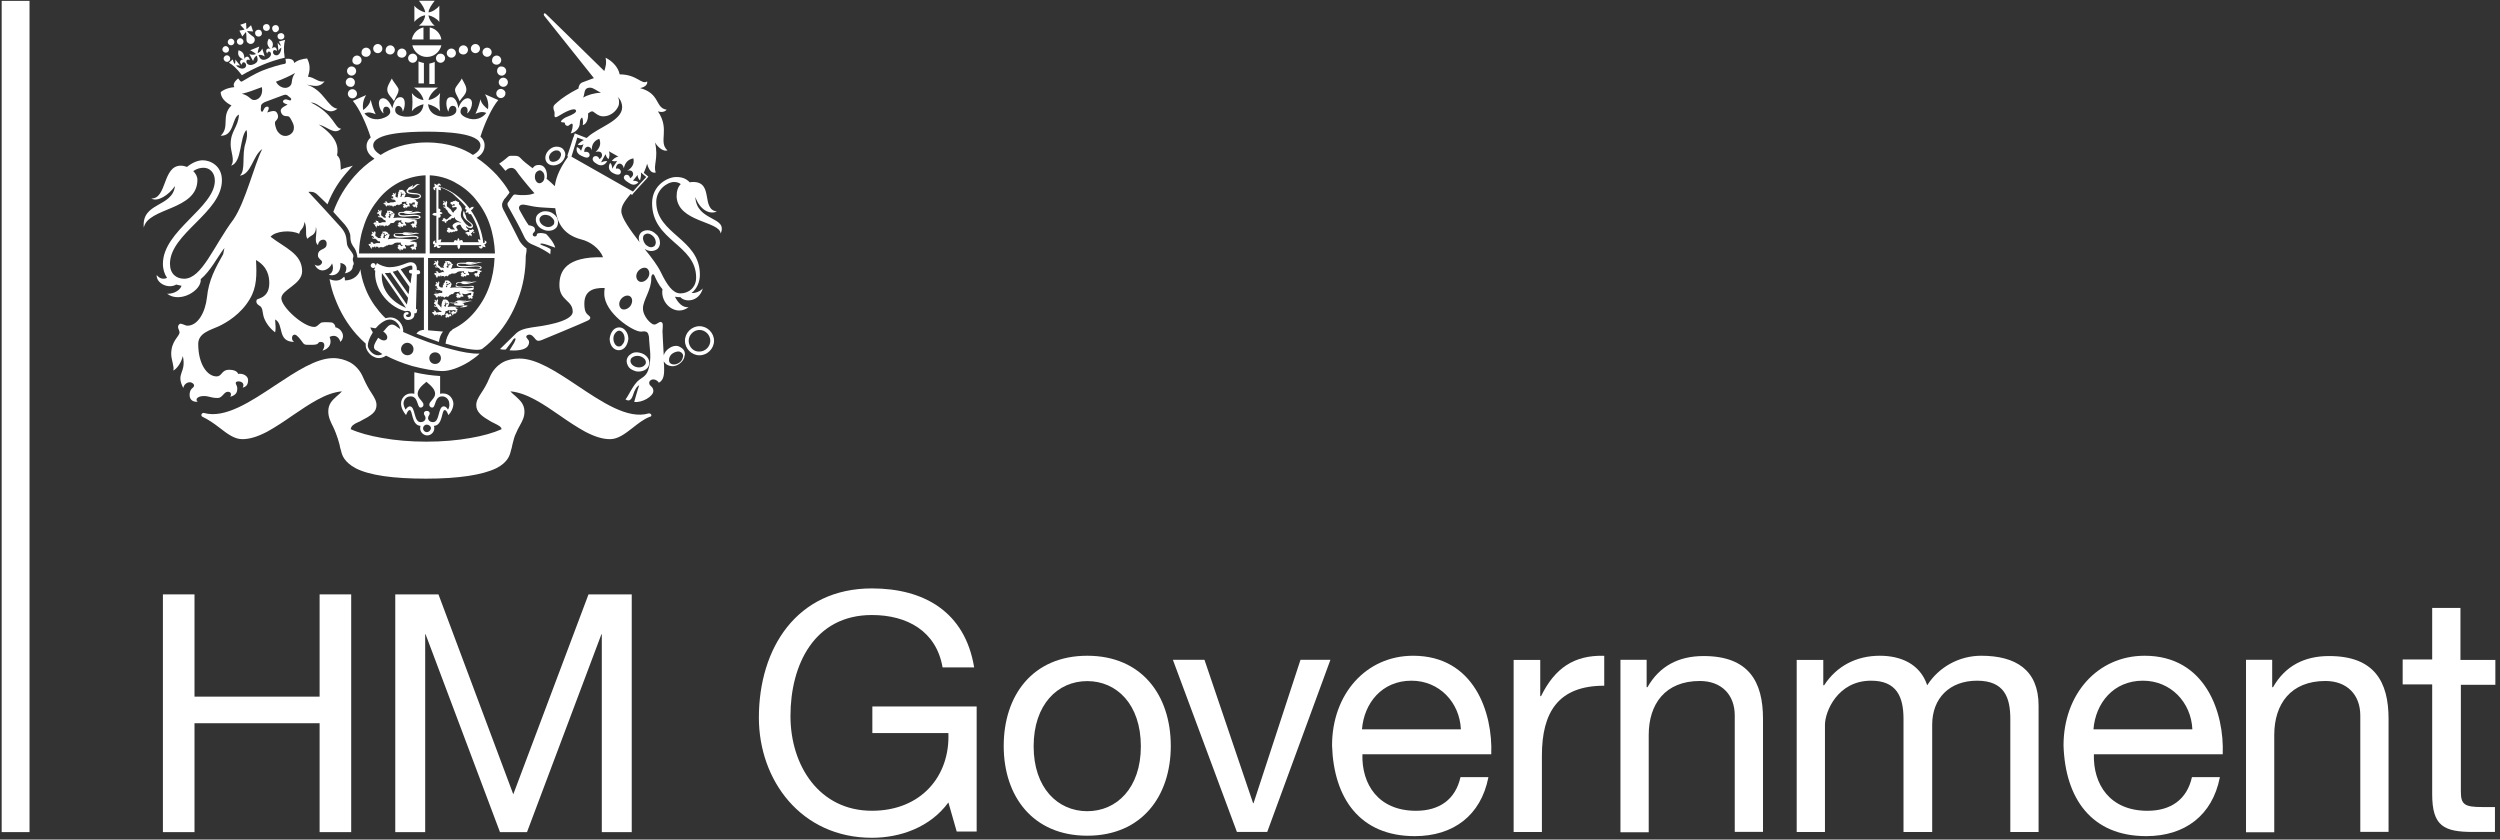 <svg width="134" height="45" viewBox="0 0 134 45" fill="none" xmlns="http://www.w3.org/2000/svg">
<rect x="0" y="0" width="134" height="45" fill="#333333" stroke="none"/>
<g clip-path="url(#clip0_5331_900)">
<path d="M1.582 0.047H0.09V44.601H1.582V0.047Z" fill="white"/>
<path d="M8.732 31.859H10.425V37.34H17.131V31.859H18.824V44.602H17.131V38.765H10.425V44.602H8.732V31.859Z" fill="white"/>
<path d="M21.186 31.859H23.502L27.512 42.575L31.544 31.859H33.861V44.602H32.257V33.998H32.235L28.247 44.602H26.799L22.812 33.998H22.79V44.602H21.186V31.859Z" fill="white"/>
<path d="M50.834 43.012C49.854 44.349 48.25 44.905 46.735 44.905C42.926 44.905 40.676 41.809 40.676 38.467C40.676 34.747 42.703 31.539 46.735 31.539C49.52 31.539 51.725 32.787 52.215 35.772H50.522C50.188 33.834 48.629 32.965 46.735 32.965C43.639 32.965 42.369 35.638 42.369 38.378C42.369 41.029 43.906 43.457 46.735 43.457C49.364 43.457 50.923 41.608 50.834 39.291H46.758V37.866H52.349V44.571H51.28L50.834 43.012Z" fill="white"/>
<path d="M58.277 35.148C61.195 35.148 62.754 37.265 62.754 39.983C62.754 42.678 61.195 44.794 58.277 44.794C55.358 44.794 53.799 42.678 53.799 39.983C53.799 37.265 55.358 35.148 58.277 35.148ZM58.277 43.48C59.858 43.48 61.15 42.233 61.15 40.005C61.15 37.755 59.858 36.507 58.277 36.507C56.695 36.507 55.403 37.755 55.403 40.005C55.403 42.233 56.695 43.48 58.277 43.48Z" fill="white"/>
<path d="M67.924 44.59H66.298L62.867 35.367H64.56L67.167 43.053H67.189L69.706 35.367H71.31L67.924 44.59Z" fill="white"/>
<path d="M79.775 41.676C79.374 43.703 77.903 44.817 75.832 44.817C72.891 44.817 71.487 42.789 71.398 39.96C71.398 37.198 73.225 35.148 75.743 35.148C79.017 35.148 80.02 38.2 79.931 40.428H73.025C72.98 42.032 73.871 43.458 75.898 43.458C77.146 43.458 78.015 42.856 78.282 41.653H79.775V41.676ZM78.304 39.092C78.237 37.644 77.146 36.485 75.653 36.485C74.072 36.485 73.114 37.688 73.002 39.092H78.304Z" fill="white"/>
<path d="M81.131 35.373H82.557V37.311H82.601C83.336 35.819 84.361 35.106 85.987 35.15V36.754C83.537 36.754 82.646 38.158 82.646 40.497V44.596H81.131V35.373Z" fill="white"/>
<path d="M86.834 35.365H88.26V36.835H88.304C88.95 35.699 89.975 35.164 91.312 35.164C93.74 35.164 94.497 36.545 94.497 38.528V44.587H92.983V38.35C92.983 37.236 92.27 36.501 91.111 36.501C89.262 36.501 88.371 37.726 88.371 39.397V44.61H86.856V35.365H86.834Z" fill="white"/>
<path d="M96.303 35.371H97.728V36.73H97.773C98.441 35.705 99.488 35.148 100.758 35.148C101.894 35.148 102.919 35.594 103.298 36.73C103.922 35.75 105.013 35.148 106.194 35.148C108.043 35.148 109.268 35.906 109.268 37.822V44.594H107.753V38.535C107.753 37.398 107.441 36.485 105.971 36.485C104.501 36.485 103.565 37.421 103.565 38.846V44.594H102.028V38.535C102.028 37.332 101.649 36.485 100.29 36.485C98.486 36.485 97.818 38.156 97.818 38.846V44.594H96.303V35.371Z" fill="white"/>
<path d="M118.982 41.676C118.581 43.703 117.11 44.817 115.039 44.817C112.098 44.817 110.695 42.789 110.605 39.96C110.605 37.198 112.432 35.148 114.95 35.148C118.224 35.148 119.227 38.2 119.138 40.428H112.232C112.187 42.032 113.078 43.458 115.105 43.458C116.353 43.458 117.222 42.856 117.489 41.653H118.982V41.676ZM117.511 39.092C117.445 37.644 116.353 36.485 114.86 36.485C113.279 36.485 112.321 37.688 112.209 39.092H117.511Z" fill="white"/>
<path d="M120.363 35.365H121.789V36.835H121.834C122.48 35.699 123.504 35.164 124.841 35.164C127.269 35.164 128.027 36.545 128.027 38.528V44.587H126.512V38.35C126.512 37.236 125.799 36.501 124.641 36.501C122.792 36.501 121.9 37.726 121.9 39.397V44.61H120.386V35.365H120.363Z" fill="white"/>
<path d="M131.902 35.371H133.751V36.707H131.902V42.432C131.902 43.123 132.103 43.257 133.038 43.257H133.729V44.593H132.57C130.989 44.593 130.365 44.282 130.365 42.566V36.685H128.783V35.348H130.365V32.586H131.88V35.371H131.902Z" fill="white"/>
<path d="M21.006 4.203C20.85 4.493 20.738 4.649 20.761 4.849C20.783 5.072 21.006 5.228 21.117 5.428C21.206 5.183 21.384 4.983 21.362 4.782C21.318 4.626 21.05 4.359 21.006 4.203Z" fill="white"/>
<path d="M24.749 4.203C24.905 4.493 25.016 4.649 24.994 4.849C24.972 5.072 24.749 5.228 24.638 5.428C24.549 5.183 24.37 4.983 24.392 4.782C24.415 4.626 24.704 4.359 24.749 4.203Z" fill="white"/>
<path d="M18.845 4.053C18.978 4.053 19.09 3.941 19.09 3.808C19.09 3.674 18.978 3.562 18.845 3.562C18.711 3.562 18.6 3.674 18.6 3.808C18.6 3.941 18.711 4.053 18.845 4.053Z" fill="white"/>
<path d="M19.023 4.409C19.023 4.275 18.912 4.164 18.778 4.164C18.645 4.164 18.533 4.275 18.533 4.409C18.533 4.543 18.645 4.654 18.778 4.654C18.912 4.676 19.023 4.565 19.023 4.409Z" fill="white"/>
<path d="M19.135 5.026C19.135 4.893 19.023 4.781 18.89 4.781C18.756 4.781 18.645 4.893 18.645 5.026C18.645 5.16 18.756 5.271 18.89 5.271C19.023 5.271 19.135 5.16 19.135 5.026Z" fill="white"/>
<path d="M20.249 2.849C20.383 2.849 20.494 2.738 20.494 2.604C20.494 2.471 20.383 2.359 20.249 2.359C20.115 2.359 20.004 2.471 20.004 2.604C20.004 2.738 20.115 2.849 20.249 2.849Z" fill="white"/>
<path d="M19.625 3.045C19.759 3.045 19.87 2.933 19.87 2.8C19.87 2.666 19.759 2.555 19.625 2.555C19.491 2.555 19.38 2.666 19.38 2.8C19.358 2.933 19.469 3.045 19.625 3.045Z" fill="white"/>
<path d="M19.135 3.467C19.268 3.467 19.38 3.355 19.38 3.222C19.38 3.088 19.268 2.977 19.135 2.977C19.001 2.977 18.89 3.088 18.89 3.222C18.867 3.355 18.979 3.467 19.135 3.467Z" fill="white"/>
<path d="M20.918 2.92C21.052 2.92 21.163 2.808 21.163 2.675C21.163 2.541 21.052 2.43 20.918 2.43C20.784 2.43 20.673 2.541 20.673 2.675C20.651 2.808 20.762 2.92 20.918 2.92Z" fill="white"/>
<path d="M21.541 3.092C21.674 3.092 21.786 2.98 21.786 2.847C21.786 2.713 21.674 2.602 21.541 2.602C21.407 2.602 21.296 2.713 21.296 2.847C21.273 2.98 21.385 3.092 21.541 3.092Z" fill="white"/>
<path d="M22.12 3.365C22.254 3.365 22.365 3.254 22.365 3.12C22.365 2.986 22.254 2.875 22.12 2.875C21.986 2.875 21.875 2.986 21.875 3.12C21.875 3.254 21.986 3.365 22.12 3.365Z" fill="white"/>
<path d="M26.643 3.81C26.643 3.944 26.754 4.055 26.888 4.055C27.021 4.055 27.133 3.944 27.133 3.81C27.133 3.677 27.021 3.565 26.888 3.565C26.754 3.543 26.643 3.654 26.643 3.81Z" fill="white"/>
<path d="M26.977 4.164C26.844 4.164 26.732 4.275 26.732 4.409C26.732 4.543 26.844 4.654 26.977 4.654C27.111 4.654 27.223 4.543 27.223 4.409C27.223 4.275 27.111 4.164 26.977 4.164Z" fill="white"/>
<path d="M26.845 4.766C26.711 4.766 26.6 4.877 26.6 5.011C26.6 5.144 26.711 5.256 26.845 5.256C26.978 5.256 27.09 5.144 27.09 5.011C27.112 4.899 26.978 4.766 26.845 4.766Z" fill="white"/>
<path d="M25.483 2.849C25.617 2.849 25.728 2.738 25.728 2.604C25.728 2.471 25.617 2.359 25.483 2.359C25.35 2.359 25.238 2.471 25.238 2.604C25.238 2.738 25.35 2.849 25.483 2.849Z" fill="white"/>
<path d="M26.108 3.045C26.242 3.045 26.353 2.933 26.353 2.8C26.353 2.666 26.242 2.555 26.108 2.555C25.975 2.555 25.863 2.666 25.863 2.8C25.863 2.933 25.975 3.045 26.108 3.045Z" fill="white"/>
<path d="M26.621 3.467C26.755 3.467 26.866 3.355 26.866 3.222C26.866 3.088 26.755 2.977 26.621 2.977C26.487 2.977 26.376 3.088 26.376 3.222C26.354 3.355 26.465 3.467 26.621 3.467Z" fill="white"/>
<path d="M24.838 2.92C24.971 2.92 25.083 2.808 25.083 2.675C25.083 2.541 24.971 2.43 24.838 2.43C24.704 2.43 24.593 2.541 24.593 2.675C24.57 2.808 24.682 2.92 24.838 2.92Z" fill="white"/>
<path d="M24.192 3.092C24.326 3.092 24.437 2.98 24.437 2.847C24.437 2.713 24.326 2.602 24.192 2.602C24.059 2.602 23.947 2.713 23.947 2.847C23.947 2.98 24.059 3.092 24.192 3.092Z" fill="white"/>
<path d="M23.367 3.12C23.367 3.254 23.479 3.365 23.612 3.365C23.746 3.365 23.857 3.254 23.857 3.12C23.857 2.986 23.746 2.875 23.612 2.875C23.479 2.875 23.367 2.986 23.367 3.12Z" fill="white"/>
<path d="M22.432 4.47H22.721V3.378C22.632 3.356 22.521 3.334 22.432 3.289V4.47Z" fill="white"/>
<path d="M23.301 3.32C23.212 3.365 23.123 3.387 23.012 3.409V4.501H23.301V3.32Z" fill="white"/>
<path d="M22.698 2.115V1.469C22.386 1.536 22.141 1.781 22.074 2.115H22.698Z" fill="white"/>
<path d="M23.033 2.115H23.657C23.612 1.803 23.367 1.536 23.033 1.469V2.115Z" fill="white"/>
<path d="M22.1 2.43C22.189 2.786 22.501 3.053 22.879 3.053C23.258 3.053 23.57 2.786 23.659 2.43H22.1Z" fill="white"/>
<path d="M23.302 1.376C23.124 1.242 22.991 1.019 22.968 0.819C23.169 0.863 23.414 0.997 23.548 1.175V0.306C23.414 0.485 23.169 0.641 22.968 0.663C22.991 0.462 23.124 0.262 23.302 0.039H22.456C22.634 0.262 22.768 0.462 22.79 0.663C22.59 0.618 22.345 0.485 22.211 0.306V1.175C22.345 0.997 22.59 0.841 22.79 0.819C22.768 1.042 22.634 1.242 22.456 1.376H23.302Z" fill="white"/>
<path d="M23.323 19.509C23.144 19.509 23.011 19.375 23.011 19.197C23.011 19.019 23.144 18.885 23.323 18.885C23.501 18.885 23.634 19.019 23.634 19.197C23.634 19.375 23.501 19.509 23.323 19.509ZM21.83 19.041C21.652 19.041 21.496 18.885 21.496 18.707C21.496 18.529 21.652 18.373 21.83 18.373C22.008 18.373 22.164 18.529 22.164 18.707C22.164 18.907 22.03 19.041 21.83 19.041ZM21.317 17.549L21.228 17.482C21.073 17.37 20.939 17.37 20.805 17.482C20.738 17.549 20.672 17.615 20.627 17.682L20.538 17.771L20.605 17.816C20.761 17.95 20.783 18.083 20.738 18.172C20.716 18.195 20.694 18.217 20.649 18.239C20.56 18.261 20.449 18.239 20.337 18.15L20.27 18.105L20.226 18.172C20.226 18.195 20.204 18.195 20.204 18.217C20.181 18.239 20.181 18.261 20.159 18.284C20.092 18.395 20.048 18.506 20.048 18.573C20.048 18.596 20.048 18.618 20.048 18.64C20.07 18.729 20.137 18.774 20.204 18.796L20.248 18.818C20.315 18.863 20.426 18.93 20.493 18.974C20.36 19.063 20.204 19.063 20.07 18.997C19.847 18.885 19.714 18.64 19.714 18.529C19.714 18.351 19.803 18.105 19.959 17.86L19.981 17.816L19.959 17.771C19.914 17.704 19.869 17.615 19.847 17.549C19.936 17.571 20.003 17.571 20.092 17.593H20.137L20.159 17.571C20.248 17.459 20.582 17.125 20.894 17.125C21.028 17.125 21.184 17.192 21.295 17.326C21.384 17.415 21.429 17.526 21.451 17.638C21.407 17.615 21.362 17.571 21.317 17.549ZM24.236 18.729C23.434 18.529 22.498 18.195 21.607 17.794C21.629 17.615 21.563 17.415 21.429 17.259C21.295 17.103 21.117 17.014 20.916 17.014C20.827 17.014 20.761 17.036 20.672 17.058C20.538 16.947 20.426 16.813 20.315 16.68C19.981 16.279 19.714 15.833 19.535 15.321C19.424 15.031 19.357 14.719 19.313 14.43C19.268 14.697 18.978 15.031 18.488 15.031C18.488 14.987 18.488 14.853 18.444 14.831C18.31 14.964 18.11 15.143 17.664 14.964C17.731 15.321 17.82 15.655 17.954 15.989C18.221 16.702 18.6 17.348 19.09 17.905C19.246 18.083 19.424 18.261 19.602 18.417C19.602 18.462 19.602 18.484 19.602 18.529C19.602 18.707 19.78 19.019 20.048 19.13C20.27 19.242 20.493 19.197 20.694 19.063C21.073 19.264 21.563 19.464 22.097 19.62C22.699 19.776 23.278 19.888 23.724 19.888C24.102 19.888 24.615 19.709 25.127 19.398C25.327 19.264 25.528 19.13 25.662 18.997C25.684 18.974 25.706 18.952 25.706 18.952C25.305 18.974 24.726 18.863 24.236 18.729Z" fill="white"/>
<path d="M24.013 21.958C23.947 21.847 23.88 21.78 23.791 21.78C23.456 21.78 23.59 22.626 23.211 22.626C23.033 22.626 22.944 22.515 22.944 22.404C22.944 22.292 23.033 22.248 23.033 22.159C23.033 22.07 22.966 22.025 22.877 22.025C22.788 22.025 22.721 22.07 22.721 22.159C22.721 22.248 22.81 22.292 22.81 22.404C22.81 22.515 22.721 22.626 22.543 22.626C22.164 22.626 22.276 21.78 21.964 21.78C21.897 21.78 21.808 21.847 21.741 21.958C21.674 21.847 21.63 21.713 21.63 21.624C21.63 21.468 21.741 21.245 22.009 21.245C22.432 21.245 22.343 21.847 22.543 21.847C22.632 21.847 22.699 21.78 22.699 21.691C22.699 21.512 22.387 21.357 22.387 21.111C22.387 20.866 22.61 20.666 22.855 20.465C23.1 20.666 23.323 20.866 23.323 21.111C23.323 21.357 23.011 21.512 23.011 21.691C23.011 21.78 23.078 21.847 23.167 21.847C23.367 21.847 23.278 21.245 23.701 21.245C23.947 21.245 24.08 21.468 24.08 21.624C24.102 21.713 24.08 21.847 24.013 21.958ZM22.877 23.161C22.766 23.161 22.677 23.072 22.677 22.961C22.677 22.849 22.766 22.76 22.877 22.76C22.989 22.76 23.1 22.849 23.1 22.961C23.078 23.072 22.989 23.161 22.877 23.161ZM23.746 21.089C23.679 21.089 23.635 21.089 23.59 21.111V20.154C23.167 20.131 22.677 20.064 22.209 19.953V21.111C22.164 21.089 22.098 21.089 22.031 21.089C21.697 21.089 21.496 21.379 21.496 21.624C21.496 21.869 21.63 22.092 21.763 22.248C21.83 22.092 21.875 21.98 21.964 21.98C22.12 21.98 22.053 22.805 22.543 22.827C22.521 22.871 22.521 22.916 22.521 22.961C22.521 23.161 22.699 23.339 22.9 23.339C23.1 23.339 23.278 23.161 23.278 22.961C23.278 22.916 23.278 22.871 23.256 22.827C23.746 22.805 23.657 21.98 23.835 21.98C23.924 21.98 23.969 22.092 24.036 22.248C24.169 22.114 24.303 21.869 24.303 21.624C24.281 21.357 24.08 21.089 23.746 21.089Z" fill="white"/>
<path d="M34.906 22.225C34.883 22.18 34.839 22.158 34.772 22.158C33.658 22.492 32.277 21.557 30.94 20.666C29.804 19.908 28.757 19.218 27.844 19.218C27.51 19.218 27.198 19.284 26.953 19.418C26.641 19.596 26.396 19.864 26.24 20.242C26.084 20.621 25.928 20.866 25.794 21.067C25.638 21.312 25.527 21.49 25.527 21.713C25.527 21.891 25.594 22.047 25.75 22.203C25.883 22.336 26.062 22.448 26.329 22.604C26.396 22.626 26.44 22.671 26.507 22.693C26.73 22.804 26.864 22.871 26.886 23.005C26.44 23.205 25.883 23.361 25.237 23.473C24.502 23.606 23.7 23.673 22.854 23.673C22.007 23.673 21.205 23.606 20.47 23.473C19.824 23.361 19.245 23.205 18.799 23.005C18.822 22.826 18.955 22.737 19.2 22.626C19.267 22.604 19.312 22.581 19.378 22.537C19.601 22.425 19.802 22.314 19.958 22.18C20.114 22.047 20.18 21.891 20.18 21.713C20.18 21.49 20.069 21.312 19.913 21.067C19.779 20.866 19.623 20.599 19.468 20.242C19.312 19.864 19.067 19.596 18.755 19.418C18.487 19.284 18.198 19.195 17.864 19.195C16.95 19.195 15.881 19.908 14.767 20.643C13.43 21.534 12.049 22.448 10.935 22.136C10.891 22.114 10.824 22.158 10.802 22.203C10.779 22.247 10.802 22.314 10.846 22.336C11.18 22.492 11.492 22.715 11.782 22.938C12.183 23.25 12.562 23.539 12.985 23.539C13.386 23.539 13.809 23.406 14.322 23.138C14.767 22.893 15.235 22.581 15.68 22.27C16.572 21.668 17.463 21.044 18.331 20.977C18.242 21.067 18.153 21.156 18.064 21.223C17.819 21.445 17.596 21.646 17.596 22.047C17.596 22.359 17.708 22.581 17.864 22.893C17.908 22.982 17.953 23.094 17.997 23.205C18.086 23.428 18.131 23.584 18.198 23.829C18.22 23.94 18.242 24.052 18.287 24.185C18.331 24.386 18.443 24.765 19.067 25.099C19.802 25.477 21.072 25.656 22.831 25.656C24.591 25.656 25.861 25.455 26.596 25.099C27.22 24.787 27.331 24.386 27.376 24.185C27.421 24.052 27.443 23.94 27.465 23.829C27.532 23.584 27.554 23.428 27.666 23.205C27.732 23.049 27.799 22.916 27.866 22.804C28 22.559 28.111 22.359 28.111 22.069C28.111 21.668 27.888 21.468 27.621 21.223C27.532 21.156 27.443 21.067 27.354 20.977C28.223 21.044 29.136 21.668 30.005 22.27C30.45 22.581 30.918 22.893 31.364 23.138C31.876 23.406 32.299 23.539 32.7 23.539C33.123 23.539 33.502 23.25 33.903 22.938C34.193 22.715 34.482 22.47 34.839 22.336C34.906 22.336 34.928 22.27 34.906 22.225Z" fill="white"/>
<path d="M23.034 13.584V9.396C23.479 9.418 23.902 9.529 24.303 9.73C24.727 9.953 25.128 10.242 25.462 10.643C25.796 11.044 26.063 11.49 26.241 12.002C26.42 12.515 26.509 13.049 26.531 13.584H23.034ZM22.878 7.636C21.697 7.636 20.873 7.992 20.405 8.304C20.137 8.148 20.004 7.97 20.004 7.792C20.004 7.124 21.897 7.057 22.878 7.057C23.835 7.057 25.751 7.124 25.751 7.792C25.751 7.97 25.64 8.148 25.35 8.304C24.883 7.992 24.058 7.636 22.878 7.636ZM22.811 13.584H19.246C19.246 13.027 19.358 12.492 19.536 12.002C19.714 11.49 19.982 11.044 20.316 10.643C20.65 10.242 21.029 9.953 21.474 9.73C21.897 9.529 22.343 9.418 22.811 9.396V13.584ZM28.224 13.317C28.09 13.227 27.89 13.027 27.801 12.826C27.667 12.559 27.11 11.468 27.021 11.312C26.954 11.2 26.91 11.089 26.91 10.977C26.91 10.866 26.977 10.777 27.021 10.688C27.066 10.643 27.177 10.51 27.222 10.443C27.266 10.398 27.288 10.354 27.311 10.309C27.11 9.953 26.91 9.708 26.642 9.396C26.308 9.039 25.952 8.727 25.551 8.46C25.774 8.326 25.974 8.126 25.974 7.792C25.974 7.591 25.885 7.435 25.751 7.324C25.974 6.611 26.375 5.742 26.709 5.364L25.996 5.052C26.175 5.341 26.197 5.676 26.152 5.854C25.974 5.72 25.796 5.542 25.751 5.319C25.707 5.542 25.595 5.876 25.484 6.099C25.684 6.01 25.863 5.965 26.063 6.054C25.952 6.21 25.64 6.477 25.172 6.366C24.927 6.299 24.66 6.166 24.682 5.965C24.682 5.854 24.771 5.698 24.927 5.72C25.083 5.742 25.083 5.965 25.038 6.077C25.239 5.965 25.462 5.364 25.128 5.275C24.883 5.208 24.637 5.542 24.571 5.809C24.526 5.497 24.392 5.185 24.147 5.208C23.813 5.23 23.925 5.831 24.036 5.987C24.058 5.765 24.17 5.653 24.281 5.676C24.37 5.676 24.482 5.742 24.459 5.943C24.437 6.143 24.17 6.255 23.835 6.255C23.524 6.255 23.011 6.166 22.944 5.586C23.145 5.631 23.457 5.765 23.59 5.965C23.546 5.609 23.546 5.364 23.59 4.985C23.434 5.208 23.145 5.341 22.967 5.364C23.011 5.119 23.234 4.851 23.479 4.695H22.187C22.432 4.851 22.655 5.119 22.699 5.364C22.499 5.341 22.232 5.208 22.076 4.985C22.12 5.341 22.12 5.609 22.076 5.965C22.209 5.765 22.499 5.631 22.699 5.586C22.655 6.166 22.12 6.255 21.808 6.255C21.496 6.255 21.207 6.143 21.184 5.943C21.162 5.742 21.274 5.676 21.363 5.676C21.452 5.676 21.585 5.787 21.585 5.987C21.697 5.831 21.808 5.23 21.474 5.208C21.229 5.185 21.095 5.497 21.029 5.809C20.939 5.542 20.717 5.208 20.472 5.275C20.16 5.364 20.36 5.965 20.561 6.077C20.516 5.965 20.516 5.742 20.672 5.72C20.828 5.698 20.917 5.854 20.917 5.965C20.939 6.166 20.672 6.299 20.427 6.366C19.959 6.477 19.647 6.232 19.536 6.077C19.759 5.987 19.915 6.032 20.137 6.121C20.026 5.921 19.915 5.564 19.87 5.341C19.826 5.586 19.647 5.765 19.469 5.898C19.425 5.698 19.447 5.364 19.625 5.096L18.912 5.408C19.246 5.787 19.647 6.656 19.87 7.369C19.736 7.48 19.647 7.636 19.647 7.836C19.647 8.171 19.87 8.371 20.071 8.505C19.67 8.772 19.313 9.084 19.001 9.44C18.511 9.997 18.133 10.621 17.865 11.356C17.954 11.468 18.4 11.935 18.489 12.047C18.667 12.27 18.779 12.492 18.779 12.671C18.779 13.005 18.868 13.116 19.024 13.339C19.068 13.406 19.157 13.651 19.157 13.807H22.722V17.683C22.588 17.683 22.432 17.727 22.321 17.883C22.722 18.039 23.123 18.195 23.524 18.329C23.568 18.084 23.613 17.928 23.746 17.772C23.746 17.772 23.234 17.727 22.944 17.705V13.829H26.509C26.486 14.364 26.397 14.876 26.219 15.366C26.041 15.879 25.774 16.324 25.439 16.725C25.105 17.126 24.727 17.416 24.281 17.638C24.214 17.683 24.214 17.727 24.147 17.75C24.081 17.817 24.036 17.928 23.969 18.062C23.925 18.173 23.902 18.262 23.88 18.418C24.036 18.463 24.125 18.485 24.281 18.529C25.506 18.841 25.796 18.752 25.863 18.685C26.13 18.485 26.397 18.24 26.62 17.973C27.11 17.416 27.489 16.77 27.756 16.057C28.046 15.322 28.18 14.52 28.18 13.718C28.224 13.495 28.224 13.45 28.224 13.317Z" fill="white"/>
<path d="M24.971 11.089C24.948 11.111 24.926 11.156 24.926 11.178C24.948 11.223 24.971 11.245 25.037 11.245C24.993 11.267 24.971 11.334 24.948 11.401C25.015 11.401 25.06 11.401 25.104 11.356C25.082 11.423 25.104 11.445 25.149 11.468C25.171 11.49 25.215 11.49 25.238 11.468C25.505 11.891 25.683 12.381 25.75 12.871C25.728 12.849 25.683 12.827 25.616 12.827C25.616 12.893 25.639 12.96 25.683 12.983H24.814C24.814 12.938 24.792 12.871 24.748 12.871C24.703 12.849 24.681 12.871 24.636 12.916C24.636 12.871 24.614 12.804 24.57 12.76C24.525 12.804 24.503 12.871 24.503 12.916C24.458 12.871 24.413 12.871 24.391 12.871C24.347 12.893 24.324 12.938 24.324 12.983H23.612C23.634 12.938 23.656 12.893 23.656 12.827C23.589 12.827 23.545 12.849 23.5 12.871V11.668C23.567 11.668 23.612 11.646 23.612 11.601C23.634 11.557 23.612 11.512 23.567 11.49C23.612 11.49 23.678 11.468 23.723 11.423C23.678 11.379 23.612 11.356 23.567 11.356C23.612 11.312 23.612 11.267 23.612 11.245C23.589 11.2 23.545 11.178 23.5 11.178V10.153C23.523 10.176 23.567 10.198 23.634 10.198C23.634 10.131 23.634 10.087 23.589 10.042C23.812 10.109 24.035 10.22 24.258 10.376C24.525 10.621 24.77 10.844 24.971 11.089ZM25.951 12.893C26.017 12.938 25.995 13.027 25.906 13.027C25.839 12.403 25.594 11.78 25.238 11.267C25.305 11.245 25.372 11.178 25.394 11.089C25.282 11.067 25.215 11.134 25.171 11.178C25.149 11.134 25.126 11.111 25.104 11.089C24.881 10.799 24.636 10.577 24.347 10.376C24.079 10.198 23.79 10.064 23.5 9.997C23.5 9.931 23.589 9.908 23.634 9.975C23.634 9.864 23.545 9.819 23.5 9.842C23.478 9.842 23.433 9.886 23.433 9.931C23.389 9.886 23.344 9.864 23.277 9.842C23.277 9.908 23.3 9.975 23.322 9.997C23.277 9.997 23.255 10.02 23.233 10.042C23.211 10.087 23.233 10.198 23.344 10.198C23.3 10.153 23.322 10.064 23.389 10.064V11.423C23.322 11.401 23.233 11.401 23.166 11.49C23.233 11.557 23.322 11.579 23.389 11.557V13.027C23.322 13.027 23.3 12.938 23.344 12.893C23.233 12.893 23.188 12.983 23.211 13.049C23.233 13.094 23.255 13.116 23.322 13.094C23.277 13.139 23.255 13.183 23.255 13.25C23.322 13.25 23.366 13.228 23.411 13.183C23.411 13.25 23.433 13.272 23.478 13.294C23.522 13.317 23.634 13.272 23.634 13.161C23.589 13.228 23.5 13.205 23.5 13.139H24.525C24.503 13.205 24.525 13.294 24.592 13.361C24.659 13.294 24.681 13.205 24.659 13.139H25.795C25.795 13.205 25.706 13.228 25.661 13.183C25.661 13.294 25.772 13.339 25.817 13.317C25.862 13.294 25.884 13.272 25.862 13.205C25.906 13.228 25.951 13.25 26.017 13.25C26.017 13.183 25.995 13.139 25.951 13.094C26.017 13.094 26.04 13.072 26.062 13.027C26.107 12.983 26.062 12.893 25.951 12.893Z" fill="white"/>
<path d="M25.351 12.517C25.396 12.494 25.44 12.472 25.44 12.427C25.396 12.45 25.351 12.427 25.351 12.405C25.396 12.383 25.418 12.405 25.396 12.338C25.351 12.271 25.329 12.271 25.284 12.316C25.24 12.361 24.973 12.294 24.973 12.093C24.995 12.138 25.017 12.16 25.062 12.182C25.062 12.182 25.084 12.182 25.084 12.205C25.106 12.205 25.106 12.205 25.128 12.205C25.151 12.205 25.173 12.227 25.218 12.227H25.24C25.307 12.205 25.351 12.182 25.351 12.116C25.351 12.004 25.262 11.96 25.128 11.848C25.084 11.804 25.039 11.781 25.017 11.737C24.973 11.648 24.995 11.581 24.906 11.425C24.906 11.38 24.883 11.358 24.861 11.291C24.817 11.38 24.772 11.581 24.928 11.737C25.039 11.87 25.284 11.982 25.284 12.093C25.284 12.116 25.262 12.138 25.218 12.138C25.218 12.138 25.195 12.138 25.173 12.138H25.151C25.128 12.138 25.106 12.138 25.106 12.116C25.084 12.093 25.062 12.071 25.017 12.049C24.906 11.96 24.817 11.804 24.772 11.737C24.661 11.581 24.705 11.447 24.727 11.336C24.817 11.225 24.683 11.002 24.594 10.935C24.594 10.935 24.616 10.89 24.594 10.823C24.572 10.846 24.549 10.823 24.527 10.823C24.505 10.779 24.505 10.779 24.46 10.779C24.416 10.779 24.416 10.734 24.416 10.734C24.393 10.757 24.371 10.779 24.349 10.779C24.304 10.779 24.282 10.779 24.282 10.801C24.26 10.823 24.237 10.823 24.193 10.823C24.148 10.823 24.148 10.846 24.148 10.89C24.148 10.913 24.148 10.935 24.193 10.957C24.193 10.957 24.193 10.957 24.215 10.957L24.26 11.002L24.282 10.957C24.304 10.935 24.371 10.935 24.371 10.979C24.371 11.002 24.393 11.024 24.349 11.024C24.304 11.024 24.282 11.024 24.26 11.024C24.237 11.024 24.237 11.069 24.237 11.091C24.237 11.113 24.26 11.135 24.326 11.113C24.393 11.091 24.482 11.091 24.482 11.135C24.482 11.269 24.349 11.247 24.304 11.403C24.26 11.38 24.237 11.358 24.215 11.314C24.193 11.269 24.171 11.225 24.104 11.18C24.081 11.158 24.037 11.113 23.992 11.091C23.948 11.069 23.948 11.046 23.948 10.979C23.948 10.935 23.97 10.89 23.97 10.846C23.97 10.846 23.97 10.823 23.948 10.801C23.948 10.779 23.903 10.757 23.881 10.757C23.881 10.757 23.903 10.779 23.903 10.801L23.881 10.823C23.881 10.823 23.859 10.846 23.881 10.868C23.881 10.868 23.881 10.868 23.881 10.89C23.859 10.868 23.859 10.823 23.836 10.801H23.814C23.814 10.779 23.77 10.734 23.747 10.779C23.747 10.779 23.77 10.779 23.77 10.801V10.823C23.77 10.846 23.792 10.868 23.836 10.868C23.836 10.868 23.836 10.868 23.836 10.89C23.77 10.868 23.747 10.89 23.747 10.913V10.935C23.725 10.957 23.725 10.979 23.77 11.002C23.77 11.002 23.77 10.979 23.77 10.957L23.792 10.979H23.814C23.814 10.979 23.814 10.979 23.836 10.979C23.836 10.979 23.836 10.979 23.859 10.979C23.814 11.024 23.836 11.046 23.881 11.069C23.859 11.113 23.792 11.091 23.792 11.024C23.747 11.113 23.814 11.158 23.881 11.135C23.881 11.158 23.881 11.225 23.881 11.225C23.881 11.225 23.881 11.202 23.903 11.202C23.903 11.225 23.903 11.247 23.948 11.247C23.948 11.225 23.948 11.225 23.948 11.225C23.948 11.247 23.97 11.269 23.97 11.269C23.992 11.336 24.059 11.47 24.215 11.536C24.148 11.581 24.081 11.648 24.037 11.692C23.992 11.737 23.925 11.781 23.903 11.759C23.881 11.737 23.881 11.737 23.859 11.715C23.836 11.692 23.814 11.692 23.814 11.692H23.792C23.77 11.692 23.725 11.692 23.725 11.715C23.747 11.715 23.747 11.715 23.77 11.715V11.737C23.77 11.759 23.792 11.781 23.859 11.759C23.859 11.759 23.836 11.781 23.814 11.759C23.77 11.759 23.77 11.715 23.747 11.759C23.747 11.759 23.747 11.781 23.725 11.781C23.703 11.781 23.658 11.848 23.703 11.87C23.703 11.87 23.703 11.848 23.725 11.826L23.747 11.848C23.77 11.87 23.792 11.893 23.836 11.826C23.836 11.87 23.792 11.915 23.836 11.915H23.859C23.859 11.96 23.925 11.96 23.948 11.96C23.925 11.96 23.903 11.937 23.903 11.915H23.925C23.948 11.893 23.925 11.848 23.925 11.826C23.925 11.848 23.948 11.87 23.992 11.848C24.015 11.826 24.015 11.826 24.015 11.804C24.059 11.781 24.104 11.759 24.148 11.781C24.148 11.759 24.171 11.715 24.237 11.692C24.282 11.67 24.326 11.692 24.326 11.715C24.326 11.692 24.349 11.648 24.371 11.626C24.371 11.848 24.661 11.848 24.727 11.96C24.638 11.915 24.549 11.893 24.482 11.915C24.416 11.937 24.282 12.004 24.26 12.071C24.237 12.138 24.326 12.249 24.393 12.294C24.304 12.316 24.282 12.294 24.193 12.294C24.126 12.294 24.126 12.182 24.037 12.205C24.037 12.205 24.015 12.205 24.015 12.227C23.992 12.227 23.948 12.271 23.948 12.294C23.948 12.294 23.97 12.271 23.992 12.271V12.294C23.992 12.316 23.992 12.316 24.015 12.316C24.037 12.316 24.037 12.316 24.037 12.316C24.037 12.338 23.948 12.294 23.948 12.383C23.948 12.383 23.948 12.405 23.97 12.405C23.97 12.427 23.992 12.45 24.037 12.45L24.015 12.427H24.037C24.037 12.427 24.037 12.427 24.037 12.405C24.037 12.405 24.037 12.405 24.037 12.427V12.45C24.037 12.472 24.081 12.517 24.126 12.472C24.104 12.472 24.081 12.472 24.081 12.45H24.104V12.427H24.126C24.126 12.427 24.126 12.427 24.148 12.427C24.148 12.45 24.171 12.472 24.215 12.45C24.237 12.45 24.237 12.427 24.237 12.427C24.26 12.427 24.26 12.45 24.282 12.45C24.282 12.427 24.304 12.383 24.371 12.427L24.416 12.383C24.416 12.383 24.482 12.405 24.505 12.383C24.549 12.338 24.527 12.338 24.527 12.316C24.505 12.249 24.482 12.249 24.46 12.205C24.438 12.093 24.594 12.027 24.683 12.049C24.705 12.116 24.794 12.294 24.95 12.361C25.039 12.405 25.084 12.294 25.128 12.294L25.151 12.316C25.151 12.361 25.151 12.405 25.151 12.427C25.151 12.45 25.084 12.427 25.039 12.427C25.017 12.427 24.995 12.45 24.995 12.45C24.973 12.45 24.928 12.472 24.928 12.517C24.95 12.517 24.95 12.494 24.995 12.494V12.517C24.995 12.561 25.039 12.583 25.084 12.539C25.062 12.561 25.017 12.606 25.062 12.606H25.084C25.084 12.628 25.106 12.65 25.128 12.672C25.128 12.65 25.128 12.65 25.128 12.628H25.151C25.173 12.628 25.173 12.583 25.195 12.561C25.195 12.583 25.173 12.628 25.218 12.628H25.24C25.24 12.65 25.284 12.672 25.307 12.65C25.307 12.65 25.284 12.628 25.262 12.628L25.284 12.606C25.307 12.539 25.24 12.539 25.24 12.517C25.24 12.494 25.307 12.494 25.307 12.45C25.329 12.427 25.373 12.405 25.373 12.383C25.373 12.539 25.351 12.517 25.351 12.517Z" fill="white"/>
<path d="M22.097 14.456H22.052C22.008 14.456 21.919 14.478 21.919 14.545C21.919 14.612 21.963 14.656 22.03 14.656H22.075C22.075 14.678 22.075 14.678 22.075 14.701C22.052 14.812 22.03 14.99 22.008 15.191L21.473 14.433C21.718 14.344 21.919 14.233 22.03 14.233C22.097 14.233 22.119 14.277 22.097 14.456ZM21.896 15.77L21.05 14.567C21.139 14.545 21.228 14.523 21.317 14.478L21.941 15.369C21.941 15.525 21.919 15.659 21.896 15.77ZM21.807 16.327L20.627 14.634C20.671 14.634 20.693 14.634 20.738 14.634C20.805 14.634 20.849 14.634 20.916 14.612L21.874 15.97C21.852 16.104 21.829 16.216 21.807 16.327ZM20.471 14.634L21.763 16.505C21.072 16.216 20.381 15.592 20.471 14.634ZM22.409 14.478H22.342V14.411C22.342 14.211 22.23 14.055 22.008 14.055C21.807 14.055 21.428 14.322 20.872 14.322C20.649 14.322 20.359 14.211 20.203 14.099L20.137 14.255C20.137 14.255 20.137 14.255 20.137 14.233C20.137 14.166 20.07 14.099 20.003 14.099C19.936 14.099 19.869 14.166 19.869 14.233C19.869 14.3 19.936 14.367 20.003 14.367C20.047 14.367 20.092 14.344 20.114 14.322L20.047 14.478C20.07 14.478 20.092 14.5 20.114 14.5C20.025 15.325 20.649 16.372 21.718 16.683C21.874 16.639 22.03 16.661 22.03 16.839C22.03 16.951 21.985 16.995 21.874 16.995C21.807 16.995 21.763 16.951 21.763 16.906C21.763 16.839 21.896 16.884 21.896 16.817C21.919 16.75 21.874 16.728 21.807 16.728C21.74 16.728 21.629 16.773 21.629 16.906C21.629 17.062 21.74 17.151 21.874 17.151C21.985 17.151 22.253 17.084 22.208 16.795C22.275 16.795 22.32 16.795 22.342 16.728L22.364 16.572H22.297L22.342 14.701H22.387C22.453 14.701 22.52 14.678 22.52 14.612C22.52 14.523 22.476 14.478 22.409 14.478Z" fill="white"/>
<path d="M21.452 10.511C21.452 10.489 21.474 10.489 21.474 10.489C21.496 10.489 21.496 10.489 21.496 10.466C21.496 10.444 21.496 10.444 21.474 10.422C21.496 10.422 21.496 10.422 21.496 10.399H21.474C21.474 10.399 21.474 10.377 21.496 10.377H21.519L21.585 10.399C21.585 10.399 21.608 10.399 21.608 10.422V10.444C21.608 10.444 21.608 10.422 21.585 10.422C21.585 10.422 21.585 10.422 21.585 10.444C21.563 10.444 21.563 10.422 21.541 10.444C21.541 10.466 21.541 10.466 21.541 10.489V10.511C21.541 10.533 21.519 10.555 21.496 10.533C21.452 10.555 21.452 10.533 21.452 10.511ZM21.541 10.333C21.541 10.355 21.496 10.377 21.496 10.355C21.474 10.333 21.496 10.333 21.474 10.288C21.496 10.31 21.519 10.333 21.541 10.333ZM21.585 10.377C21.585 10.377 21.652 10.399 21.675 10.399C21.63 10.399 21.652 10.422 21.63 10.422C21.585 10.422 21.585 10.399 21.585 10.377ZM22.187 10.689C22.432 10.689 22.566 10.6 22.566 10.533C22.566 10.243 21.875 10.422 21.875 10.243C21.875 10.221 21.897 10.199 21.92 10.177C22.276 10.154 22.276 9.909 22.521 9.865C22.209 9.82 22.187 10.065 22.053 10.065C22.12 10.043 22.142 9.954 22.142 9.909C22.076 9.998 21.942 9.998 21.875 10.088C21.875 10.11 21.853 10.132 21.853 10.132C21.808 10.154 21.786 10.199 21.786 10.243C21.786 10.511 22.499 10.333 22.499 10.511C22.499 10.578 22.387 10.622 22.187 10.622C22.031 10.622 21.942 10.511 21.675 10.578C21.675 10.533 21.764 10.444 21.719 10.399C21.741 10.399 21.764 10.377 21.764 10.355C21.741 10.333 21.719 10.333 21.719 10.333C21.719 10.31 21.719 10.31 21.697 10.288C21.697 10.288 21.697 10.266 21.675 10.243C21.675 10.243 21.652 10.221 21.608 10.199C21.585 10.177 21.563 10.177 21.541 10.177H21.496C21.474 10.177 21.452 10.177 21.452 10.199C21.43 10.177 21.43 10.177 21.407 10.177C21.407 10.199 21.385 10.221 21.407 10.243C21.385 10.243 21.363 10.31 21.34 10.31C21.34 10.333 21.363 10.333 21.363 10.333C21.34 10.377 21.34 10.422 21.318 10.422L21.34 10.444C21.318 10.511 21.318 10.578 21.296 10.6C21.274 10.578 21.251 10.578 21.229 10.555C21.184 10.533 21.184 10.511 21.207 10.466C21.207 10.422 21.229 10.399 21.229 10.377V10.355C21.229 10.333 21.184 10.31 21.184 10.31C21.184 10.31 21.207 10.333 21.207 10.355L21.184 10.377C21.184 10.377 21.162 10.399 21.184 10.422C21.184 10.422 21.184 10.422 21.184 10.444C21.184 10.422 21.162 10.377 21.14 10.377H21.118C21.118 10.355 21.095 10.333 21.051 10.355H21.073C21.073 10.355 21.073 10.377 21.051 10.377C21.051 10.399 21.073 10.422 21.095 10.422C21.095 10.422 21.095 10.422 21.095 10.444C21.051 10.422 21.029 10.444 21.006 10.466V10.489C20.984 10.489 20.984 10.533 21.006 10.533C21.006 10.533 21.006 10.511 21.029 10.511C21.029 10.511 21.029 10.511 21.029 10.533H21.051C21.051 10.533 21.051 10.533 21.073 10.533C21.073 10.533 21.073 10.533 21.095 10.533C21.051 10.555 21.051 10.6 21.095 10.6C21.073 10.667 21.006 10.645 21.006 10.6C20.939 10.667 21.029 10.711 21.095 10.689C21.095 10.711 21.095 10.711 21.118 10.711C21.118 10.711 21.118 10.689 21.14 10.689C21.14 10.711 21.14 10.734 21.162 10.734C21.162 10.711 21.162 10.711 21.162 10.711C21.162 10.711 21.184 10.756 21.229 10.8C21.162 10.823 21.073 10.845 21.073 10.845C21.051 10.845 20.984 10.845 20.939 10.845C20.895 10.867 20.806 10.912 20.761 10.867C20.761 10.845 20.761 10.845 20.739 10.823C20.739 10.8 20.717 10.8 20.717 10.8H20.694C20.672 10.778 20.65 10.778 20.628 10.8C20.65 10.8 20.65 10.8 20.672 10.823V10.845C20.672 10.867 20.672 10.867 20.739 10.889C20.739 10.889 20.717 10.889 20.694 10.889C20.672 10.867 20.672 10.845 20.628 10.867C20.628 10.867 20.628 10.867 20.605 10.867C20.583 10.867 20.538 10.889 20.561 10.934C20.561 10.934 20.583 10.912 20.605 10.912V10.934C20.605 10.956 20.628 11.001 20.694 10.956C20.672 10.979 20.628 11.001 20.672 11.023C20.672 11.023 20.672 11.023 20.694 11.023C20.694 11.068 20.717 11.09 20.739 11.09C20.739 11.09 20.717 11.068 20.717 11.046H20.739C20.761 11.023 20.761 11.001 20.761 10.979C20.761 11.001 20.761 11.023 20.806 11.023C20.85 11.023 20.85 10.979 20.85 10.979C20.873 10.979 20.873 11.001 20.873 11.023L20.895 11.001C20.895 11.023 20.895 11.046 20.873 11.068C20.895 11.068 20.917 11.046 20.939 11.001C20.939 11.001 20.939 11.023 20.962 11.023C20.984 11.023 21.006 11.023 21.029 11.023C21.029 11.046 21.029 11.046 21.029 11.068C21.029 11.068 21.029 11.046 21.051 11.046C21.051 11.046 21.051 11.09 21.073 11.112C21.073 11.023 21.14 11.046 21.184 11.023L21.162 11.046C21.184 11.046 21.229 11.023 21.229 11.001C21.229 11.001 21.251 10.979 21.274 10.979C21.296 10.979 21.318 10.979 21.34 10.956C21.34 10.956 21.363 11.001 21.34 11.001C21.407 11.001 21.474 10.934 21.496 10.934C21.63 10.912 21.407 10.8 21.697 10.823C21.719 10.823 21.764 10.8 21.786 10.8C21.764 10.845 21.764 10.934 21.808 10.934C21.831 10.934 21.853 10.956 21.875 10.956C21.853 10.956 21.831 10.956 21.808 10.979C21.741 11.023 21.741 10.889 21.675 10.912C21.675 10.912 21.652 10.912 21.652 10.934C21.63 10.934 21.585 10.956 21.585 11.001C21.585 11.001 21.608 10.979 21.63 10.979V11.001C21.63 11.001 21.63 11.023 21.652 11.023C21.675 11.023 21.675 11.023 21.675 11.023C21.675 11.046 21.585 11.001 21.608 11.09C21.608 11.09 21.608 11.112 21.63 11.112C21.63 11.135 21.652 11.157 21.675 11.135L21.652 11.112H21.675C21.675 11.112 21.675 11.112 21.675 11.09C21.675 11.09 21.675 11.09 21.675 11.112V11.135C21.675 11.157 21.719 11.179 21.741 11.157C21.741 11.157 21.719 11.157 21.697 11.135H21.719V11.112H21.741C21.741 11.112 21.741 11.112 21.764 11.112C21.764 11.135 21.786 11.135 21.808 11.135C21.853 11.112 21.808 11.09 21.853 11.068H21.875C21.92 11.068 21.964 11.068 21.964 11.068C21.964 11.046 21.964 10.979 21.942 10.956C21.92 10.956 21.942 10.912 21.92 10.889C21.964 10.912 22.009 10.912 22.053 10.912C22.142 10.912 22.053 10.889 22.098 10.867C22.142 10.845 22.209 10.845 22.209 10.845C22.232 10.845 22.232 10.845 22.232 10.867C22.232 10.912 22.232 10.934 22.232 10.956C22.232 10.979 22.187 10.956 22.142 10.956C22.12 10.956 22.12 10.956 22.12 10.979C22.098 10.979 22.076 11.001 22.076 11.023C22.076 11.023 22.098 11.001 22.12 11.001C22.12 11.046 22.165 11.046 22.187 11.023C22.165 11.046 22.12 11.068 22.165 11.09C22.165 11.09 22.165 11.09 22.187 11.09C22.187 11.112 22.209 11.135 22.209 11.135C22.209 11.112 22.209 11.112 22.209 11.09H22.232C22.254 11.09 22.254 11.046 22.276 11.046C22.276 11.068 22.254 11.09 22.276 11.112C22.276 11.112 22.276 11.112 22.298 11.112C22.298 11.135 22.321 11.135 22.365 11.135C22.365 11.135 22.343 11.135 22.343 11.112L22.365 11.09C22.387 11.046 22.343 11.046 22.343 11.023C22.343 11.001 22.387 11.023 22.387 10.956C22.387 10.956 22.387 10.934 22.365 10.934C22.387 10.934 22.387 10.934 22.41 10.912C22.365 10.912 22.387 10.889 22.387 10.867C22.41 10.867 22.41 10.845 22.41 10.8C22.387 10.823 22.343 10.845 22.343 10.8C22.343 10.8 22.343 10.778 22.298 10.778C22.343 10.756 22.298 10.711 22.187 10.689C22.165 10.711 22.165 10.711 22.187 10.689Z" fill="white"/>
<path d="M20.829 11.599C20.829 11.576 20.851 11.576 20.851 11.576C20.873 11.576 20.873 11.576 20.873 11.554C20.873 11.532 20.873 11.532 20.851 11.509C20.873 11.509 20.873 11.487 20.873 11.487C20.851 11.487 20.851 11.487 20.851 11.487C20.851 11.487 20.851 11.465 20.873 11.465H20.896L20.962 11.509C20.962 11.509 20.985 11.509 20.985 11.532V11.554C20.985 11.554 20.985 11.532 20.962 11.532C20.94 11.532 20.94 11.554 20.962 11.554C20.94 11.554 20.918 11.532 20.918 11.554C20.918 11.576 20.918 11.576 20.918 11.599C20.918 11.599 20.918 11.621 20.918 11.643C20.918 11.665 20.896 11.688 20.851 11.665C20.829 11.643 20.829 11.621 20.829 11.599ZM20.918 11.398C20.896 11.42 20.873 11.443 20.851 11.42C20.829 11.398 20.851 11.398 20.829 11.354C20.873 11.376 20.918 11.398 20.918 11.398ZM20.985 11.42C20.985 11.42 21.052 11.443 21.074 11.465C21.029 11.465 21.052 11.487 21.007 11.487C20.985 11.487 20.985 11.465 20.985 11.42ZM22.544 11.643C22.544 11.576 22.455 11.509 22.21 11.509C21.965 11.509 21.408 11.599 21.408 11.465C21.408 11.398 21.519 11.398 21.653 11.42C21.653 11.42 21.675 11.443 21.698 11.443C22.009 11.532 22.388 11.376 22.589 11.42C22.366 11.242 22.165 11.42 21.92 11.376C22.054 11.376 22.121 11.331 22.121 11.287C22.009 11.354 21.809 11.242 21.675 11.331C21.675 11.331 21.653 11.331 21.653 11.354C21.475 11.354 21.341 11.354 21.341 11.465C21.341 11.71 22.009 11.576 22.21 11.576C22.41 11.576 22.455 11.599 22.455 11.643C22.455 11.71 22.255 11.71 22.121 11.71C21.943 11.71 21.386 11.621 21.074 11.688C21.096 11.643 21.163 11.576 21.118 11.532C21.141 11.509 21.163 11.487 21.163 11.465C21.141 11.443 21.118 11.443 21.096 11.443C21.096 11.42 21.096 11.42 21.074 11.398C21.074 11.398 21.074 11.354 21.052 11.354C21.029 11.354 21.007 11.331 20.985 11.309C20.94 11.287 20.918 11.287 20.918 11.287H20.873C20.851 11.287 20.829 11.287 20.829 11.309C20.806 11.287 20.784 11.287 20.762 11.287C20.74 11.309 20.74 11.331 20.762 11.376C20.74 11.376 20.695 11.465 20.673 11.443C20.673 11.465 20.695 11.465 20.695 11.465C20.673 11.509 20.651 11.554 20.628 11.554C20.651 11.576 20.651 11.599 20.673 11.599C20.673 11.621 20.673 11.665 20.673 11.688L20.628 11.665C20.628 11.665 20.628 11.665 20.606 11.665H20.584C20.561 11.643 20.517 11.599 20.472 11.576C20.428 11.554 20.428 11.532 20.428 11.465C20.428 11.42 20.45 11.376 20.45 11.331C20.45 11.331 20.45 11.309 20.45 11.287C20.45 11.264 20.405 11.242 20.383 11.242C20.383 11.242 20.405 11.264 20.405 11.287L20.383 11.309C20.383 11.331 20.361 11.331 20.383 11.354C20.383 11.354 20.383 11.354 20.383 11.376C20.383 11.354 20.361 11.309 20.339 11.287H20.316C20.316 11.264 20.294 11.22 20.25 11.264C20.25 11.264 20.272 11.264 20.272 11.287V11.309C20.272 11.331 20.294 11.354 20.316 11.354C20.316 11.354 20.316 11.354 20.316 11.376C20.272 11.354 20.227 11.376 20.227 11.398V11.42C20.205 11.443 20.205 11.465 20.227 11.487C20.227 11.487 20.227 11.465 20.25 11.443L20.272 11.465H20.294C20.294 11.465 20.294 11.465 20.316 11.465C20.316 11.465 20.316 11.465 20.339 11.465C20.294 11.509 20.294 11.532 20.361 11.554C20.361 11.621 20.25 11.621 20.272 11.532C20.227 11.621 20.294 11.665 20.383 11.643C20.383 11.665 20.383 11.665 20.405 11.665C20.405 11.665 20.405 11.643 20.428 11.643C20.428 11.665 20.428 11.688 20.45 11.688C20.45 11.665 20.45 11.665 20.45 11.665C20.472 11.665 20.495 11.71 20.539 11.755C20.584 11.777 20.628 11.821 20.651 11.799C20.651 11.844 20.695 11.911 20.673 11.911C20.651 11.911 20.539 11.911 20.495 11.911C20.45 11.933 20.339 11.977 20.294 11.933C20.272 11.911 20.294 11.911 20.272 11.866C20.272 11.844 20.25 11.844 20.227 11.844H20.205C20.183 11.821 20.138 11.821 20.116 11.844C20.138 11.844 20.138 11.844 20.16 11.866C20.16 11.866 20.16 11.888 20.138 11.888C20.138 11.911 20.138 11.933 20.205 11.955C20.205 11.955 20.183 11.955 20.16 11.955C20.138 11.933 20.138 11.911 20.094 11.911C20.094 11.911 20.071 11.911 20.071 11.933C20.049 11.933 19.982 11.977 20.005 12C20.005 12 20.027 11.977 20.049 11.977V12C20.049 12.044 20.071 12.066 20.138 12.022C20.116 12.044 20.071 12.089 20.116 12.111C20.116 12.111 20.116 12.111 20.138 12.133C20.138 12.178 20.183 12.2 20.205 12.2C20.205 12.178 20.183 12.178 20.183 12.133H20.205C20.25 12.111 20.227 12.066 20.25 12.066C20.25 12.089 20.25 12.133 20.294 12.111C20.339 12.111 20.361 12.066 20.361 12.044C20.383 12.044 20.383 12.066 20.383 12.089L20.405 12.066C20.405 12.089 20.405 12.111 20.383 12.133C20.405 12.133 20.45 12.111 20.45 12.066L20.472 12.089C20.495 12.089 20.517 12.089 20.561 12.089C20.561 12.111 20.561 12.133 20.561 12.133L20.584 12.111C20.606 12.111 20.584 12.156 20.606 12.178C20.606 12.066 20.673 12.111 20.74 12.066C20.74 12.089 20.717 12.089 20.717 12.111C20.784 12.133 20.918 12.022 20.94 11.955C20.962 11.955 21.007 11.955 21.007 11.955C21.23 11.977 21.074 11.755 21.43 11.821C21.453 11.821 21.497 11.799 21.519 11.777C21.497 11.821 21.497 11.911 21.542 11.933C21.564 11.933 21.608 11.955 21.631 11.977C21.608 11.977 21.564 11.977 21.564 12C21.497 12.044 21.497 11.888 21.408 11.911C21.408 11.911 21.386 11.911 21.386 11.933C21.363 11.933 21.319 11.977 21.319 12C21.319 12 21.341 11.977 21.363 11.977V12C21.363 12 21.363 12.022 21.386 12.022C21.408 12.022 21.408 12.022 21.408 12.022C21.408 12.044 21.319 12 21.319 12.089C21.319 12.089 21.319 12.111 21.341 12.111C21.341 12.133 21.363 12.156 21.408 12.156L21.386 12.133H21.408C21.408 12.133 21.408 12.133 21.408 12.111C21.408 12.111 21.408 12.111 21.408 12.133V12.156C21.408 12.178 21.453 12.222 21.497 12.178C21.475 12.178 21.453 12.178 21.453 12.156H21.475V12.133H21.497H21.519C21.519 12.156 21.542 12.178 21.586 12.156C21.631 12.133 21.586 12.089 21.631 12.089H21.653C21.698 12.089 21.764 12.089 21.764 12.089C21.787 12.066 21.764 12 21.72 11.977C21.698 11.955 21.72 11.933 21.698 11.888C21.742 11.911 21.787 11.933 21.854 11.933C21.965 11.933 21.987 11.911 22.054 11.888C22.121 11.844 22.165 11.866 22.188 11.866C22.21 11.866 22.21 11.866 22.21 11.888C22.188 11.955 22.21 11.955 22.21 11.977C22.21 12 22.143 11.977 22.121 11.977C22.099 11.977 22.076 11.977 22.076 12C22.054 12 22.009 12.022 22.009 12.066C22.009 12.066 22.032 12.044 22.054 12.044C22.054 12.044 22.054 12.044 22.054 12.066C22.054 12.111 22.099 12.111 22.121 12.089C22.099 12.111 22.054 12.133 22.099 12.156C22.099 12.156 22.121 12.156 22.121 12.178C22.121 12.2 22.143 12.222 22.165 12.222C22.165 12.2 22.165 12.2 22.165 12.178H22.188C22.21 12.178 22.21 12.133 22.232 12.111C22.232 12.133 22.21 12.178 22.232 12.178H22.255C22.255 12.2 22.299 12.222 22.321 12.2L22.299 12.178L22.321 12.156C22.344 12.089 22.277 12.089 22.277 12.066C22.277 12.044 22.344 12.066 22.344 12C22.344 11.977 22.344 11.977 22.321 11.955C22.344 11.955 22.366 11.955 22.366 11.933C22.321 11.933 22.344 11.888 22.321 11.866C22.344 11.866 22.344 11.844 22.344 11.799C22.321 11.821 22.277 11.844 22.277 11.799C22.277 11.799 22.277 11.777 22.232 11.777C22.165 11.777 22.099 11.777 21.965 11.755C22.299 11.777 22.544 11.732 22.544 11.643Z" fill="white"/>
<path d="M20.538 12.695C20.538 12.672 20.561 12.672 20.561 12.672C20.583 12.672 20.583 12.672 20.583 12.65C20.583 12.628 20.583 12.628 20.561 12.606C20.583 12.606 20.583 12.583 20.583 12.583H20.561C20.561 12.583 20.561 12.561 20.583 12.561H20.605L20.672 12.606C20.672 12.606 20.694 12.606 20.694 12.628V12.65C20.694 12.65 20.694 12.628 20.672 12.628C20.672 12.628 20.672 12.628 20.672 12.65C20.65 12.65 20.627 12.628 20.627 12.65C20.627 12.672 20.627 12.672 20.627 12.695C20.627 12.695 20.627 12.717 20.627 12.739C20.627 12.761 20.605 12.784 20.583 12.761C20.538 12.739 20.538 12.717 20.538 12.695ZM20.627 12.517C20.605 12.539 20.583 12.561 20.561 12.539C20.538 12.517 20.561 12.517 20.538 12.472C20.583 12.494 20.627 12.517 20.627 12.517ZM20.694 12.539C20.694 12.539 20.761 12.561 20.783 12.583C20.739 12.583 20.761 12.606 20.716 12.606C20.694 12.606 20.694 12.561 20.694 12.539ZM22.432 12.739C22.432 12.672 22.343 12.628 22.12 12.628C21.875 12.628 21.162 12.717 21.162 12.583C21.162 12.494 21.407 12.539 21.585 12.539C21.585 12.561 21.608 12.561 21.63 12.583C21.942 12.672 22.254 12.472 22.476 12.539C22.298 12.383 22.075 12.561 21.853 12.517C21.986 12.517 22.12 12.494 22.142 12.45C22.031 12.517 21.741 12.405 21.608 12.472C21.608 12.472 21.585 12.472 21.585 12.494C21.363 12.494 21.095 12.472 21.095 12.606C21.095 12.851 21.919 12.695 22.12 12.695C22.32 12.695 22.365 12.717 22.365 12.761C22.365 12.828 22.165 12.828 22.053 12.828C21.875 12.828 21.095 12.739 20.783 12.828C20.806 12.784 20.872 12.695 20.85 12.65C20.872 12.628 20.895 12.606 20.895 12.583C20.872 12.561 20.85 12.561 20.828 12.561C20.828 12.539 20.828 12.539 20.806 12.517C20.806 12.517 20.806 12.472 20.783 12.472C20.761 12.472 20.739 12.45 20.716 12.427C20.672 12.405 20.65 12.405 20.65 12.405H20.605C20.583 12.405 20.561 12.405 20.561 12.427C20.538 12.405 20.538 12.405 20.516 12.405C20.494 12.427 20.494 12.45 20.516 12.494C20.494 12.494 20.449 12.561 20.427 12.561C20.427 12.583 20.449 12.583 20.449 12.583C20.427 12.628 20.427 12.672 20.382 12.672C20.382 12.695 20.405 12.695 20.405 12.695C20.405 12.717 20.405 12.739 20.405 12.761H20.382C20.36 12.761 20.36 12.761 20.338 12.761C20.316 12.761 20.316 12.761 20.293 12.761C20.249 12.761 20.226 12.695 20.16 12.672C20.115 12.65 20.115 12.628 20.115 12.583C20.115 12.539 20.137 12.494 20.137 12.472C20.137 12.472 20.137 12.45 20.115 12.427C20.115 12.405 20.07 12.383 20.048 12.383C20.048 12.383 20.07 12.405 20.07 12.427L20.048 12.45C20.048 12.45 20.026 12.472 20.048 12.494C20.048 12.494 20.048 12.494 20.048 12.517C20.048 12.494 20.026 12.45 20.004 12.45H19.981C19.981 12.427 19.937 12.405 19.915 12.427C19.915 12.427 19.937 12.427 19.937 12.45V12.472C19.937 12.494 19.959 12.517 19.981 12.517C19.981 12.517 19.981 12.517 19.981 12.539C19.937 12.517 19.915 12.539 19.915 12.561V12.583C19.892 12.606 19.892 12.628 19.915 12.65C19.915 12.65 19.915 12.628 19.937 12.628L19.959 12.65H19.981C19.981 12.65 19.981 12.65 20.004 12.65C20.004 12.65 20.004 12.65 20.026 12.65C19.981 12.695 20.004 12.717 20.048 12.717C20.048 12.784 19.959 12.761 19.959 12.695C19.915 12.761 20.004 12.828 20.07 12.784C20.07 12.806 20.07 12.806 20.093 12.806C20.093 12.806 20.093 12.784 20.115 12.784C20.115 12.806 20.115 12.828 20.137 12.828C20.137 12.806 20.137 12.806 20.137 12.806C20.16 12.806 20.204 12.895 20.293 12.94C20.316 12.94 20.338 12.94 20.338 12.918C20.338 12.918 20.338 12.94 20.36 12.94C20.36 12.984 20.382 13.029 20.382 13.029C20.36 13.029 20.226 13.029 20.182 13.029C20.137 13.051 20.026 13.096 20.004 13.051C20.004 13.029 20.004 13.029 19.981 13.007C19.981 12.984 19.959 12.984 19.937 12.984H19.915C19.892 12.962 19.848 12.962 19.848 12.984C19.87 12.984 19.87 12.984 19.892 13.007C19.892 13.007 19.892 13.029 19.87 13.029C19.87 13.051 19.87 13.073 19.937 13.096C19.937 13.096 19.915 13.096 19.892 13.096C19.87 13.073 19.87 13.051 19.825 13.073H19.803C19.781 13.073 19.736 13.118 19.736 13.14C19.736 13.14 19.759 13.118 19.781 13.118V13.14C19.781 13.185 19.803 13.207 19.87 13.162C19.848 13.185 19.803 13.229 19.848 13.252C19.848 13.252 19.848 13.252 19.87 13.274C19.87 13.319 19.915 13.341 19.937 13.341C19.937 13.341 19.915 13.319 19.915 13.274H19.937C19.981 13.252 19.959 13.229 19.981 13.207C19.981 13.229 19.981 13.274 20.026 13.252C20.07 13.252 20.093 13.207 20.07 13.185C20.093 13.185 20.093 13.207 20.093 13.229L20.115 13.207C20.115 13.229 20.115 13.252 20.093 13.274C20.115 13.274 20.16 13.252 20.16 13.207L20.182 13.229C20.204 13.229 20.226 13.229 20.271 13.229C20.271 13.252 20.271 13.274 20.271 13.274C20.271 13.274 20.271 13.252 20.293 13.252C20.293 13.252 20.293 13.296 20.316 13.319C20.316 13.207 20.449 13.274 20.516 13.229C20.516 13.252 20.494 13.252 20.494 13.274C20.516 13.274 20.561 13.252 20.583 13.229L20.694 13.185C20.694 13.162 20.694 13.162 20.694 13.162C20.716 13.162 20.716 13.162 20.739 13.162C20.806 13.162 20.806 13.118 20.828 13.118C21.207 13.162 20.984 12.962 21.452 13.007C21.474 13.007 21.474 13.007 21.496 12.984C21.474 13.029 21.474 13.096 21.518 13.118C21.541 13.118 21.585 13.14 21.608 13.162C21.585 13.162 21.541 13.162 21.541 13.185C21.474 13.229 21.474 13.073 21.385 13.118C21.385 13.118 21.363 13.118 21.363 13.14C21.34 13.14 21.296 13.185 21.296 13.207C21.296 13.207 21.318 13.185 21.34 13.185V13.207C21.34 13.229 21.34 13.229 21.363 13.229C21.385 13.229 21.385 13.229 21.385 13.229C21.385 13.252 21.296 13.207 21.318 13.296C21.318 13.296 21.318 13.319 21.34 13.319C21.34 13.341 21.363 13.363 21.407 13.363L21.385 13.341H21.407C21.407 13.341 21.407 13.341 21.407 13.363V13.385C21.407 13.408 21.452 13.452 21.496 13.408C21.496 13.408 21.452 13.408 21.452 13.385H21.474V13.363H21.496H21.518C21.518 13.385 21.541 13.408 21.585 13.385C21.63 13.363 21.585 13.319 21.63 13.319H21.652C21.697 13.319 21.741 13.319 21.764 13.319C21.764 13.296 21.764 13.229 21.719 13.207C21.697 13.185 21.719 13.162 21.697 13.118C21.741 13.14 21.786 13.162 21.853 13.162C21.964 13.162 21.986 13.14 22.031 13.118C22.075 13.096 22.142 13.096 22.165 13.096C22.187 13.096 22.187 13.096 22.187 13.118C22.165 13.185 22.187 13.185 22.187 13.207C22.187 13.229 22.12 13.207 22.098 13.207C22.075 13.207 22.053 13.229 22.053 13.229C22.031 13.229 21.986 13.252 21.986 13.296C21.986 13.296 22.009 13.274 22.031 13.274C22.031 13.319 22.075 13.319 22.098 13.296C22.075 13.319 22.031 13.341 22.075 13.363C22.075 13.363 22.075 13.363 22.098 13.363C22.098 13.385 22.12 13.408 22.142 13.408C22.142 13.385 22.142 13.385 22.142 13.363H22.165C22.187 13.363 22.187 13.319 22.209 13.296C22.209 13.319 22.187 13.363 22.209 13.363C22.209 13.363 22.209 13.363 22.231 13.363C22.231 13.385 22.276 13.408 22.298 13.385C22.298 13.385 22.276 13.385 22.276 13.363L22.298 13.341C22.32 13.274 22.276 13.274 22.276 13.252C22.276 13.229 22.343 13.252 22.343 13.185C22.343 13.185 22.343 13.162 22.32 13.14C22.343 13.14 22.343 13.14 22.365 13.118C22.32 13.118 22.343 13.096 22.32 13.051C22.343 13.051 22.343 13.029 22.343 12.984C22.32 13.007 22.276 13.029 22.276 12.984C22.276 12.984 22.276 12.962 22.231 12.962C22.165 12.962 22.12 12.962 21.964 12.94C22.187 12.851 22.432 12.828 22.432 12.739Z" fill="white"/>
<path d="M23.945 14.28C23.945 14.257 23.968 14.257 23.968 14.257C23.99 14.257 23.99 14.257 23.99 14.235C23.99 14.213 23.99 14.213 23.968 14.19C23.99 14.19 23.99 14.168 23.99 14.168H23.968C23.968 14.168 23.968 14.146 23.99 14.146H24.012L24.079 14.19C24.079 14.19 24.101 14.19 24.101 14.213V14.235C24.101 14.235 24.101 14.213 24.079 14.213C24.057 14.213 24.057 14.213 24.079 14.235C24.057 14.235 24.035 14.213 24.035 14.235C24.035 14.257 24.035 14.257 24.035 14.28C24.035 14.28 24.035 14.302 24.035 14.324C24.035 14.346 24.012 14.369 23.99 14.346C23.923 14.324 23.923 14.302 23.945 14.28ZM24.035 14.101C24.012 14.123 23.99 14.146 23.968 14.123C23.945 14.101 23.968 14.101 23.945 14.057C23.968 14.057 24.012 14.101 24.035 14.101ZM24.079 14.123C24.079 14.123 24.146 14.146 24.168 14.168C24.124 14.168 24.146 14.19 24.101 14.19C24.079 14.19 24.079 14.146 24.079 14.123ZM25.794 14.569C25.817 14.547 25.817 14.524 25.817 14.502C25.794 14.524 25.75 14.547 25.75 14.502C25.75 14.502 25.75 14.48 25.705 14.48C25.639 14.48 25.572 14.48 25.438 14.458C25.572 14.458 25.817 14.435 25.817 14.346C25.817 14.28 25.728 14.235 25.505 14.235C25.26 14.235 24.547 14.324 24.547 14.19C24.547 14.101 24.792 14.146 24.97 14.146C24.97 14.168 24.992 14.168 25.015 14.168C25.327 14.257 25.661 14.034 25.861 14.079C25.616 13.99 25.483 14.146 25.238 14.101C25.371 14.101 25.505 14.079 25.527 14.034C25.416 14.101 25.126 13.99 24.992 14.057C24.992 14.057 24.97 14.057 24.97 14.079C24.747 14.079 24.48 14.057 24.48 14.19C24.48 14.435 25.304 14.28 25.505 14.28C25.705 14.28 25.75 14.302 25.75 14.346C25.75 14.413 25.549 14.413 25.438 14.413C25.26 14.413 24.48 14.302 24.168 14.413C24.191 14.369 24.257 14.28 24.235 14.235C24.257 14.213 24.28 14.19 24.28 14.168C24.257 14.146 24.235 14.146 24.213 14.146C24.213 14.123 24.213 14.123 24.191 14.101C24.191 14.101 24.191 14.057 24.168 14.057C24.168 14.057 24.124 14.034 24.101 14.012C24.079 13.99 24.035 13.99 24.035 13.99H23.99C23.968 13.99 23.945 13.99 23.945 14.012C23.923 13.99 23.901 13.99 23.879 13.99C23.856 14.012 23.856 14.034 23.879 14.079C23.856 14.079 23.812 14.146 23.79 14.146C23.79 14.168 23.812 14.168 23.812 14.168C23.79 14.213 23.79 14.257 23.745 14.257C23.767 14.28 23.767 14.302 23.79 14.302C23.79 14.324 23.79 14.346 23.79 14.369L23.745 14.346C23.723 14.346 23.7 14.346 23.7 14.346C23.7 14.346 23.678 14.346 23.656 14.346C23.611 14.346 23.589 14.28 23.522 14.235C23.478 14.213 23.478 14.19 23.478 14.146C23.478 14.101 23.5 14.079 23.5 14.034C23.5 14.034 23.5 14.012 23.478 13.99C23.478 13.968 23.433 13.945 23.411 13.945C23.411 13.945 23.433 13.968 23.433 13.99L23.411 14.012C23.411 14.012 23.411 14.034 23.411 14.057C23.411 14.057 23.411 14.057 23.411 14.079C23.411 14.057 23.389 14.012 23.366 14.012H23.344C23.344 13.99 23.322 13.968 23.277 13.99C23.277 13.99 23.299 13.99 23.299 14.012V14.034C23.299 14.057 23.322 14.079 23.344 14.079C23.344 14.079 23.344 14.079 23.344 14.101C23.299 14.079 23.277 14.101 23.255 14.123V14.146C23.233 14.168 23.233 14.19 23.277 14.213C23.277 14.213 23.277 14.19 23.299 14.168H23.322H23.344C23.344 14.168 23.344 14.168 23.366 14.168C23.366 14.168 23.366 14.168 23.389 14.168C23.344 14.213 23.366 14.235 23.411 14.257C23.411 14.324 23.322 14.302 23.322 14.235C23.277 14.302 23.366 14.369 23.433 14.324C23.433 14.346 23.433 14.346 23.455 14.346C23.455 14.346 23.455 14.324 23.478 14.324C23.478 14.346 23.478 14.369 23.5 14.369C23.5 14.346 23.5 14.346 23.5 14.346C23.522 14.346 23.567 14.435 23.656 14.502C23.656 14.502 23.7 14.48 23.723 14.458C23.723 14.48 23.745 14.502 23.745 14.502H23.767C23.767 14.547 23.812 14.591 23.812 14.591C23.79 14.591 23.7 14.569 23.678 14.591C23.634 14.614 23.522 14.658 23.5 14.614C23.5 14.591 23.5 14.591 23.478 14.569C23.478 14.547 23.455 14.547 23.433 14.547H23.411C23.389 14.524 23.344 14.524 23.344 14.547C23.366 14.547 23.366 14.547 23.389 14.569V14.591C23.389 14.614 23.389 14.636 23.455 14.658C23.455 14.658 23.433 14.658 23.411 14.658C23.389 14.636 23.389 14.614 23.344 14.636C23.344 14.636 23.344 14.636 23.322 14.636C23.299 14.636 23.255 14.681 23.255 14.703C23.255 14.703 23.277 14.681 23.299 14.681V14.703C23.299 14.747 23.322 14.77 23.389 14.725C23.366 14.747 23.322 14.792 23.366 14.814C23.366 14.814 23.366 14.814 23.389 14.836C23.389 14.881 23.433 14.903 23.455 14.903C23.455 14.903 23.433 14.881 23.433 14.836H23.455C23.5 14.814 23.478 14.77 23.5 14.77C23.5 14.792 23.5 14.836 23.544 14.814C23.589 14.814 23.611 14.77 23.589 14.747C23.611 14.747 23.611 14.77 23.611 14.792L23.634 14.77C23.634 14.792 23.634 14.814 23.611 14.836C23.634 14.836 23.678 14.814 23.678 14.77L23.7 14.792C23.723 14.792 23.745 14.792 23.79 14.792C23.79 14.814 23.79 14.836 23.79 14.836C23.79 14.836 23.79 14.814 23.812 14.814C23.834 14.814 23.812 14.859 23.834 14.881C23.834 14.77 23.901 14.814 23.968 14.77C23.968 14.792 23.945 14.792 23.945 14.814C23.968 14.836 24.057 14.77 24.057 14.725C24.057 14.725 24.101 14.703 24.124 14.703C24.191 14.703 24.191 14.658 24.213 14.658C24.591 14.703 24.369 14.502 24.837 14.547C24.859 14.547 24.859 14.524 24.881 14.502C24.859 14.547 24.859 14.636 24.903 14.636C24.926 14.636 24.97 14.658 24.992 14.658C24.97 14.658 24.948 14.658 24.926 14.681C24.859 14.725 24.859 14.569 24.77 14.591L24.747 14.614C24.725 14.614 24.681 14.658 24.681 14.681C24.681 14.681 24.703 14.658 24.725 14.658V14.681C24.725 14.703 24.725 14.703 24.747 14.703C24.77 14.703 24.77 14.703 24.77 14.703C24.77 14.725 24.681 14.681 24.703 14.77C24.703 14.77 24.703 14.792 24.725 14.792C24.725 14.814 24.747 14.836 24.792 14.814L24.77 14.792H24.792C24.792 14.792 24.792 14.792 24.792 14.77C24.792 14.77 24.792 14.77 24.792 14.792V14.814C24.792 14.836 24.837 14.881 24.881 14.836C24.859 14.836 24.837 14.836 24.837 14.814H24.859V14.792H24.881C24.881 14.792 24.881 14.792 24.903 14.792C24.903 14.814 24.926 14.814 24.97 14.814C25.015 14.792 24.97 14.747 25.015 14.747H25.037C25.082 14.747 25.126 14.747 25.148 14.747C25.148 14.725 25.148 14.658 25.104 14.636C25.082 14.614 25.104 14.591 25.082 14.547C25.126 14.569 25.171 14.591 25.238 14.591C25.349 14.591 25.371 14.569 25.438 14.547C25.505 14.502 25.549 14.524 25.572 14.524C25.594 14.524 25.594 14.524 25.594 14.547C25.572 14.614 25.594 14.614 25.572 14.636C25.572 14.658 25.505 14.636 25.483 14.636C25.46 14.636 25.46 14.658 25.46 14.658C25.438 14.658 25.393 14.681 25.393 14.725C25.393 14.725 25.416 14.703 25.438 14.703V14.725C25.438 14.77 25.483 14.77 25.505 14.747C25.483 14.77 25.438 14.792 25.483 14.814C25.483 14.814 25.483 14.814 25.505 14.814C25.505 14.836 25.505 14.859 25.527 14.859C25.527 14.836 25.527 14.836 25.527 14.814H25.549C25.572 14.814 25.572 14.77 25.594 14.747C25.594 14.77 25.572 14.814 25.594 14.814C25.594 14.814 25.594 14.814 25.616 14.814C25.616 14.836 25.639 14.859 25.683 14.836C25.683 14.836 25.661 14.836 25.661 14.814L25.683 14.792C25.705 14.725 25.661 14.725 25.661 14.703C25.661 14.681 25.728 14.703 25.728 14.636C25.728 14.636 25.728 14.614 25.705 14.591C25.728 14.591 25.728 14.591 25.75 14.569C25.772 14.614 25.794 14.591 25.794 14.569Z" fill="white"/>
<path d="M24.08 15.232C24.058 15.232 24.036 15.187 24.058 15.165C24.058 15.165 24.125 15.187 24.147 15.21C24.103 15.21 24.103 15.232 24.08 15.232ZM24.036 15.276C24.036 15.276 24.036 15.254 24.014 15.254C23.991 15.254 24.014 15.254 24.014 15.276C23.991 15.276 23.991 15.254 23.969 15.276C23.969 15.299 23.969 15.299 23.969 15.321C23.969 15.321 23.969 15.343 23.969 15.365C23.969 15.388 23.947 15.41 23.924 15.388C23.902 15.365 23.902 15.343 23.902 15.343C23.902 15.321 23.924 15.321 23.924 15.321C23.947 15.321 23.947 15.321 23.947 15.299C23.947 15.276 23.947 15.276 23.924 15.254C23.947 15.254 23.947 15.232 23.947 15.232C23.924 15.232 23.924 15.232 23.924 15.232C23.924 15.232 23.924 15.21 23.947 15.21H23.969L24.036 15.232C24.036 15.232 24.058 15.232 24.058 15.254C24.036 15.254 24.058 15.276 24.036 15.276ZM23.991 15.143C23.969 15.165 23.947 15.187 23.924 15.165C23.902 15.143 23.924 15.143 23.902 15.098C23.947 15.12 23.991 15.143 23.991 15.143ZM24.726 15.165C24.726 15.187 24.749 15.187 24.771 15.21C25.061 15.299 25.395 15.076 25.573 15.12C25.35 15.031 25.194 15.187 24.971 15.143C25.105 15.143 25.239 15.12 25.239 15.076C25.15 15.143 24.86 15.031 24.749 15.098C24.749 15.098 24.726 15.098 24.726 15.12C24.57 15.12 24.437 15.12 24.437 15.232C24.437 15.454 25.038 15.321 25.239 15.321C25.417 15.321 25.395 15.343 25.395 15.388C25.395 15.432 25.172 15.454 25.083 15.454C24.927 15.454 24.437 15.365 24.125 15.432C24.147 15.388 24.214 15.321 24.169 15.276C24.192 15.276 24.214 15.254 24.214 15.21C24.192 15.187 24.169 15.187 24.169 15.187C24.169 15.165 24.169 15.165 24.147 15.143C24.147 15.143 24.147 15.12 24.125 15.098C24.125 15.098 24.08 15.076 24.058 15.053C24.014 15.031 24.014 15.031 23.991 15.031H23.947C23.924 15.031 23.902 15.031 23.902 15.053C23.88 15.031 23.88 15.031 23.858 15.031C23.835 15.053 23.835 15.076 23.858 15.12C23.835 15.12 23.813 15.187 23.768 15.187C23.768 15.21 23.791 15.21 23.791 15.21C23.768 15.254 23.768 15.299 23.724 15.299C23.724 15.321 23.746 15.321 23.746 15.321C23.746 15.343 23.724 15.388 23.724 15.41H23.702C23.702 15.41 23.702 15.41 23.679 15.41C23.635 15.41 23.613 15.41 23.568 15.365C23.523 15.343 23.523 15.321 23.523 15.276C23.523 15.232 23.546 15.21 23.546 15.165C23.546 15.165 23.546 15.143 23.546 15.12C23.546 15.098 23.501 15.076 23.479 15.076C23.479 15.076 23.501 15.098 23.501 15.12L23.479 15.143C23.479 15.165 23.457 15.165 23.479 15.187C23.479 15.187 23.479 15.187 23.479 15.21C23.479 15.187 23.457 15.143 23.434 15.143H23.412C23.412 15.12 23.39 15.098 23.345 15.12C23.345 15.12 23.367 15.12 23.367 15.143V15.165C23.367 15.187 23.39 15.21 23.412 15.21C23.412 15.21 23.412 15.21 23.412 15.232C23.367 15.21 23.345 15.232 23.345 15.254V15.276C23.323 15.299 23.323 15.321 23.345 15.343V15.321L23.367 15.343H23.39C23.39 15.343 23.39 15.343 23.412 15.343C23.412 15.343 23.412 15.343 23.434 15.365C23.39 15.388 23.412 15.432 23.457 15.432C23.457 15.432 23.457 15.432 23.457 15.454C23.457 15.521 23.367 15.499 23.367 15.432C23.323 15.499 23.412 15.566 23.457 15.521C23.457 15.544 23.457 15.544 23.479 15.544C23.479 15.544 23.479 15.521 23.501 15.521C23.501 15.544 23.501 15.566 23.523 15.566C23.523 15.544 23.523 15.544 23.523 15.544C23.546 15.544 23.523 15.521 23.613 15.566C23.613 15.588 23.635 15.588 23.635 15.588H23.702C23.702 15.633 23.702 15.7 23.702 15.7C23.679 15.7 23.613 15.7 23.568 15.7C23.523 15.722 23.412 15.766 23.39 15.722C23.39 15.7 23.39 15.7 23.367 15.677C23.367 15.655 23.345 15.655 23.323 15.655H23.39C23.367 15.633 23.345 15.633 23.323 15.655C23.345 15.655 23.345 15.655 23.367 15.677V15.7C23.367 15.722 23.367 15.744 23.434 15.766C23.434 15.766 23.412 15.766 23.39 15.766C23.367 15.744 23.367 15.722 23.323 15.744H23.301C23.278 15.744 23.234 15.789 23.256 15.811C23.256 15.811 23.278 15.789 23.301 15.789V15.811C23.301 15.855 23.323 15.878 23.39 15.833C23.367 15.855 23.323 15.9 23.367 15.922C23.367 15.922 23.367 15.922 23.39 15.922C23.39 15.967 23.434 15.989 23.457 15.989C23.457 15.989 23.434 15.967 23.434 15.922H23.457C23.479 15.9 23.479 15.878 23.501 15.855C23.501 15.878 23.501 15.9 23.546 15.9C23.59 15.9 23.59 15.855 23.59 15.855C23.613 15.855 23.613 15.878 23.613 15.9L23.635 15.878C23.635 15.9 23.635 15.922 23.613 15.945C23.635 15.945 23.657 15.922 23.679 15.878L23.702 15.9C23.702 15.9 23.746 15.9 23.768 15.9C23.768 15.922 23.768 15.922 23.768 15.945C23.768 15.945 23.768 15.922 23.791 15.922C23.791 15.922 23.791 15.967 23.813 15.989C23.813 15.9 23.902 15.922 23.969 15.878C23.969 15.9 23.947 15.9 23.947 15.9C24.014 15.945 24.08 15.855 24.103 15.811L24.125 15.789C24.125 15.789 24.125 15.811 24.103 15.811C24.169 15.811 24.169 15.766 24.192 15.766C24.392 15.789 24.236 15.611 24.548 15.655C24.57 15.655 24.615 15.633 24.637 15.611C24.615 15.655 24.615 15.744 24.66 15.744C24.682 15.744 24.726 15.766 24.726 15.766C24.704 15.766 24.682 15.766 24.66 15.789C24.593 15.833 24.593 15.677 24.526 15.722C24.526 15.722 24.504 15.722 24.504 15.744C24.481 15.744 24.437 15.789 24.437 15.811C24.437 15.811 24.459 15.789 24.481 15.789V15.811C24.481 15.811 24.481 15.833 24.504 15.833C24.526 15.833 24.526 15.833 24.526 15.833C24.526 15.855 24.437 15.811 24.459 15.9C24.459 15.9 24.459 15.922 24.481 15.922C24.481 15.945 24.504 15.967 24.526 15.945L24.504 15.922H24.526C24.526 15.922 24.526 15.922 24.526 15.945V15.967C24.526 15.989 24.57 16.011 24.593 15.989C24.57 15.989 24.548 15.989 24.548 15.967H24.57V15.945H24.593H24.615C24.615 15.967 24.637 15.967 24.66 15.967C24.704 15.945 24.66 15.9 24.704 15.9H24.726C24.771 15.9 24.816 15.9 24.838 15.9C24.838 15.878 24.838 15.811 24.793 15.789C24.771 15.789 24.793 15.744 24.771 15.722C24.816 15.744 24.86 15.766 24.905 15.766C25.016 15.766 25.061 15.744 25.105 15.722C25.172 15.7 25.216 15.7 25.239 15.7C25.261 15.7 25.261 15.7 25.261 15.722C25.239 15.766 25.261 15.789 25.239 15.811C25.216 15.833 25.194 15.811 25.15 15.811C25.127 15.811 25.105 15.833 25.105 15.833C25.083 15.833 25.038 15.855 25.038 15.9C25.038 15.9 25.061 15.878 25.083 15.878C25.083 15.878 25.083 15.878 25.083 15.9C25.083 15.945 25.105 15.945 25.15 15.922C25.127 15.945 25.083 15.967 25.105 15.989C25.105 15.989 25.105 15.989 25.127 15.989C25.127 16.011 25.127 16.034 25.15 16.034C25.15 16.011 25.15 16.011 25.172 15.989H25.194C25.216 15.989 25.216 15.945 25.239 15.922C25.216 15.945 25.216 15.989 25.239 15.989C25.239 15.989 25.239 15.989 25.261 15.989C25.261 16.011 25.283 16.034 25.328 16.011L25.306 15.989L25.328 15.967C25.35 15.9 25.306 15.9 25.306 15.878C25.306 15.855 25.372 15.878 25.372 15.811C25.372 15.811 25.372 15.789 25.35 15.766C25.372 15.766 25.372 15.766 25.395 15.744C25.35 15.744 25.372 15.722 25.372 15.7C25.395 15.7 25.395 15.677 25.395 15.633C25.372 15.655 25.328 15.677 25.328 15.633C25.328 15.633 25.328 15.611 25.283 15.611C25.216 15.611 25.105 15.611 24.994 15.588C25.127 15.588 25.395 15.566 25.395 15.477C25.395 15.41 25.372 15.365 25.15 15.365C24.927 15.365 24.415 15.454 24.415 15.321C24.504 15.143 24.615 15.143 24.726 15.165Z" fill="white"/>
<path d="M23.812 16.365C23.812 16.343 23.834 16.343 23.834 16.343C23.857 16.343 23.857 16.343 23.857 16.321C23.857 16.299 23.857 16.299 23.834 16.299C23.857 16.299 23.857 16.276 23.857 16.276H23.834C23.834 16.276 23.834 16.254 23.857 16.254H23.879L23.946 16.276C23.946 16.276 23.968 16.276 23.968 16.299V16.321C23.968 16.321 23.968 16.299 23.946 16.299C23.946 16.299 23.946 16.299 23.946 16.321C23.924 16.321 23.924 16.299 23.901 16.321C23.901 16.343 23.901 16.343 23.901 16.365C23.901 16.365 23.901 16.388 23.901 16.41C23.901 16.432 23.879 16.454 23.857 16.432C23.812 16.41 23.812 16.388 23.812 16.365ZM23.901 16.187C23.879 16.209 23.857 16.232 23.857 16.209C23.834 16.187 23.857 16.187 23.834 16.143C23.834 16.165 23.879 16.187 23.901 16.187ZM23.946 16.232C23.946 16.232 24.013 16.254 24.035 16.254C23.991 16.254 24.013 16.276 23.991 16.276C23.946 16.276 23.946 16.254 23.946 16.232ZM24.481 16.187C24.481 16.209 24.503 16.209 24.525 16.232C24.815 16.321 25.149 16.098 25.327 16.143C25.104 16.053 24.948 16.209 24.726 16.165C24.859 16.165 24.993 16.143 24.993 16.098C24.904 16.165 24.614 16.053 24.503 16.12L24.481 16.143C24.392 16.165 24.325 16.209 24.325 16.276C24.325 16.477 25.06 16.321 25.06 16.388C25.06 16.432 24.904 16.477 24.726 16.477C24.57 16.477 24.325 16.388 23.991 16.454C24.013 16.41 24.08 16.321 24.057 16.276C24.08 16.276 24.102 16.254 24.102 16.232C24.08 16.209 24.057 16.209 24.057 16.209C24.057 16.187 24.057 16.187 24.035 16.165C24.035 16.165 24.035 16.143 24.013 16.12C24.013 16.12 23.991 16.098 23.946 16.076C23.924 16.053 23.901 16.053 23.879 16.053H23.834C23.812 16.053 23.79 16.053 23.79 16.076C23.768 16.053 23.768 16.053 23.745 16.053C23.723 16.076 23.723 16.098 23.745 16.12C23.723 16.12 23.701 16.187 23.679 16.187C23.679 16.209 23.701 16.209 23.701 16.209C23.679 16.254 23.679 16.299 23.656 16.299C23.656 16.321 23.679 16.321 23.679 16.321C23.656 16.388 23.656 16.454 23.656 16.499C23.612 16.454 23.545 16.343 23.5 16.321C23.456 16.299 23.456 16.276 23.456 16.232C23.456 16.187 23.478 16.165 23.478 16.12C23.478 16.12 23.478 16.098 23.478 16.076C23.478 16.053 23.434 16.031 23.411 16.031C23.411 16.031 23.434 16.053 23.434 16.076L23.411 16.098C23.411 16.098 23.389 16.12 23.411 16.143C23.411 16.143 23.411 16.143 23.411 16.165C23.411 16.143 23.389 16.098 23.367 16.098H23.344C23.344 16.076 23.322 16.053 23.278 16.076C23.278 16.076 23.3 16.076 23.3 16.098V16.12C23.3 16.143 23.322 16.165 23.344 16.165C23.344 16.165 23.344 16.165 23.344 16.187C23.3 16.165 23.278 16.187 23.278 16.209V16.232C23.255 16.254 23.255 16.276 23.278 16.299V16.276L23.3 16.299H23.322C23.322 16.299 23.322 16.299 23.344 16.299C23.322 16.321 23.322 16.365 23.367 16.365C23.367 16.432 23.278 16.41 23.278 16.343C23.233 16.41 23.322 16.477 23.367 16.432C23.367 16.432 23.367 16.454 23.389 16.454C23.389 16.454 23.389 16.432 23.411 16.432C23.411 16.454 23.411 16.477 23.434 16.477C23.434 16.454 23.434 16.454 23.434 16.454C23.434 16.454 23.434 16.544 23.523 16.588C23.545 16.633 23.59 16.677 23.634 16.655C23.656 16.7 23.679 16.722 23.656 16.722C23.634 16.722 23.545 16.722 23.523 16.722C23.5 16.744 23.456 16.744 23.434 16.744C23.411 16.744 23.367 16.744 23.367 16.722C23.367 16.7 23.367 16.7 23.344 16.677C23.344 16.655 23.322 16.655 23.322 16.655H23.3C23.278 16.633 23.255 16.633 23.233 16.655C23.255 16.655 23.255 16.655 23.278 16.677V16.7C23.278 16.722 23.278 16.744 23.344 16.744C23.344 16.744 23.322 16.744 23.3 16.744C23.278 16.722 23.278 16.7 23.233 16.722C23.233 16.722 23.233 16.722 23.211 16.722C23.189 16.722 23.144 16.744 23.166 16.789L23.189 16.766V16.789C23.189 16.811 23.211 16.855 23.278 16.811C23.255 16.833 23.211 16.855 23.255 16.878C23.255 16.878 23.255 16.878 23.278 16.878C23.278 16.922 23.322 16.945 23.322 16.945C23.322 16.945 23.3 16.922 23.3 16.9H23.322C23.344 16.878 23.344 16.855 23.344 16.833C23.344 16.855 23.344 16.878 23.389 16.878C23.434 16.878 23.434 16.833 23.434 16.833C23.456 16.833 23.456 16.855 23.456 16.878L23.478 16.855C23.478 16.878 23.478 16.9 23.456 16.922C23.478 16.922 23.5 16.9 23.523 16.855L23.545 16.878C23.567 16.878 23.59 16.878 23.612 16.878C23.612 16.9 23.612 16.9 23.612 16.922C23.612 16.922 23.612 16.9 23.634 16.9C23.634 16.9 23.634 16.945 23.656 16.967C23.656 16.878 23.723 16.9 23.768 16.878L23.745 16.9C23.768 16.9 23.834 16.878 23.834 16.833C23.834 16.811 23.879 16.789 23.879 16.677H23.901C23.991 16.677 24.013 16.61 24.102 16.61C24.08 16.633 24.08 16.677 24.08 16.722C24.08 16.766 24.146 16.811 24.146 16.833C24.124 16.833 24.102 16.833 24.08 16.855C24.013 16.9 24.013 16.766 23.946 16.789C23.946 16.789 23.924 16.789 23.924 16.811C23.901 16.811 23.857 16.833 23.857 16.878C23.857 16.878 23.879 16.855 23.901 16.855V16.878C23.901 16.9 23.901 16.9 23.924 16.9C23.946 16.9 23.946 16.9 23.946 16.9C23.946 16.922 23.857 16.878 23.879 16.967V16.989C23.879 17.011 23.901 17.034 23.924 17.011L23.901 16.989H23.924C23.924 16.989 23.924 16.989 23.924 16.967C23.924 16.967 23.924 16.967 23.924 16.989V17.011C23.924 17.034 23.946 17.056 23.991 17.034C23.991 17.034 23.946 17.034 23.946 17.011H23.968V16.989H23.991C23.991 16.989 23.991 16.989 24.013 16.989C24.013 17.011 24.035 17.011 24.057 17.011C24.102 16.989 24.057 16.967 24.102 16.945H24.124C24.169 16.945 24.191 16.967 24.191 16.945C24.191 16.922 24.191 16.855 24.146 16.833C24.124 16.811 24.169 16.677 24.08 16.61C24.124 16.633 24.302 16.655 24.325 16.61C24.369 16.633 24.436 16.655 24.436 16.655V16.677C24.392 16.7 24.392 16.722 24.369 16.722C24.347 16.7 24.347 16.677 24.325 16.677C24.302 16.677 24.302 16.677 24.28 16.677C24.258 16.677 24.213 16.677 24.213 16.7C24.213 16.7 24.235 16.7 24.258 16.7V16.722C24.235 16.722 24.191 16.722 24.191 16.744C24.191 16.744 24.191 16.744 24.191 16.766C24.169 16.789 24.169 16.811 24.191 16.811C24.191 16.789 24.191 16.789 24.213 16.789V16.811C24.235 16.833 24.258 16.789 24.28 16.789C24.258 16.789 24.235 16.811 24.235 16.833C24.235 16.833 24.235 16.833 24.235 16.855C24.235 16.878 24.235 16.9 24.258 16.922C24.258 16.922 24.258 16.9 24.258 16.878H24.28C24.325 16.855 24.302 16.811 24.325 16.811C24.347 16.789 24.369 16.833 24.414 16.811C24.414 16.811 24.436 16.789 24.414 16.766C24.414 16.766 24.436 16.789 24.458 16.789C24.436 16.766 24.458 16.744 24.481 16.722C24.503 16.722 24.503 16.722 24.525 16.7C24.503 16.7 24.436 16.677 24.481 16.655C24.525 16.633 24.547 16.61 24.525 16.588C24.481 16.544 24.414 16.521 24.414 16.477C24.436 16.477 24.481 16.477 24.481 16.477C24.726 16.477 24.882 16.41 24.882 16.321C24.882 16.143 24.124 16.343 24.124 16.209C24.392 16.254 24.436 16.209 24.481 16.187Z" fill="white"/>
<path d="M12.341 3.139C12.341 3.05 12.252 2.961 12.163 2.961C12.073 2.961 11.984 3.05 11.984 3.139C11.984 3.228 12.073 3.317 12.163 3.317C12.274 3.317 12.341 3.228 12.341 3.139Z" fill="white"/>
<path d="M12.274 2.647C12.274 2.558 12.185 2.469 12.096 2.469C12.007 2.469 11.918 2.558 11.918 2.647C11.918 2.736 12.007 2.825 12.096 2.825C12.208 2.825 12.274 2.758 12.274 2.647Z" fill="white"/>
<path d="M12.385 2.427C12.497 2.427 12.563 2.338 12.563 2.249C12.563 2.159 12.474 2.07 12.385 2.07C12.296 2.07 12.207 2.159 12.207 2.249C12.207 2.36 12.296 2.427 12.385 2.427Z" fill="white"/>
<path d="M12.873 2.403C12.985 2.403 13.052 2.314 13.052 2.225C13.052 2.136 12.963 2.047 12.873 2.047C12.784 2.047 12.695 2.136 12.695 2.225C12.695 2.314 12.762 2.403 12.873 2.403Z" fill="white"/>
<path d="M14.925 2.069C14.992 2.135 15.103 2.135 15.192 2.069C15.259 2.002 15.259 1.89 15.192 1.824C15.126 1.757 15.014 1.757 14.925 1.824C14.858 1.868 14.858 2.002 14.925 2.069Z" fill="white"/>
<path d="M14.903 1.661C14.97 1.594 14.97 1.483 14.903 1.394C14.837 1.327 14.725 1.327 14.636 1.394C14.569 1.461 14.569 1.572 14.636 1.661C14.703 1.75 14.814 1.75 14.903 1.661Z" fill="white"/>
<path d="M14.413 1.607C14.48 1.54 14.48 1.428 14.413 1.339C14.346 1.272 14.235 1.272 14.146 1.339C14.079 1.406 14.079 1.517 14.146 1.607C14.235 1.673 14.346 1.673 14.413 1.607Z" fill="white"/>
<path d="M13.989 1.911C14.056 1.844 14.056 1.733 13.989 1.644C13.922 1.577 13.811 1.577 13.722 1.644C13.655 1.711 13.655 1.822 13.722 1.911C13.811 1.978 13.922 1.978 13.989 1.911Z" fill="white"/>
<path d="M12.832 1.642L12.988 1.954L13.166 1.731H13.188C13.211 1.843 13.211 2.021 13.211 2.132C13.211 2.266 13.322 2.355 13.434 2.355C13.567 2.355 13.656 2.244 13.656 2.132C13.656 2.043 13.612 1.976 13.523 1.932C13.434 1.865 13.322 1.776 13.255 1.687V1.664L13.567 1.687L13.456 1.352L13.233 1.553C13.233 1.553 13.233 1.553 13.211 1.553L13.188 1.219L12.877 1.33L13.099 1.575C13.099 1.575 13.099 1.597 13.077 1.597L12.832 1.642Z" fill="white"/>
<path d="M14.947 2.226C15.014 2.338 15.036 2.382 15.058 2.471C15.014 2.449 14.947 2.382 14.88 2.293L14.924 2.716C14.969 2.65 15.014 2.583 15.08 2.56C15.058 2.828 14.947 2.939 14.858 2.961C14.746 2.984 14.657 2.917 14.635 2.828C14.613 2.694 14.724 2.627 14.835 2.739C14.858 2.494 14.657 2.494 14.568 2.605C14.679 2.36 14.635 2.204 14.412 2.07C14.278 2.293 14.323 2.449 14.501 2.627C14.323 2.538 14.189 2.694 14.323 2.872C14.345 2.716 14.501 2.739 14.523 2.872C14.546 2.984 14.434 3.117 14.256 3.184C13.989 3.273 13.922 3.095 13.855 2.961C13.922 2.917 14.056 2.939 14.189 3.028L14.056 2.605C13.989 2.761 13.9 2.805 13.811 2.85C13.811 2.739 13.9 2.494 13.9 2.494L13.41 2.694C13.41 2.694 13.632 2.805 13.722 2.895C13.61 2.939 13.521 2.961 13.365 2.895L13.566 3.273C13.61 3.095 13.699 3.006 13.766 2.984C13.811 3.14 13.877 3.318 13.632 3.429C13.454 3.518 13.298 3.496 13.231 3.385C13.165 3.273 13.231 3.14 13.387 3.229C13.365 2.984 13.165 2.984 13.098 3.162C13.098 2.917 13.031 2.761 12.786 2.694C12.719 2.939 12.808 3.095 13.053 3.184C12.919 3.162 12.764 3.318 12.964 3.474C12.964 3.318 13.098 3.296 13.165 3.407C13.209 3.474 13.209 3.585 13.098 3.652C13.009 3.697 12.853 3.697 12.652 3.518C12.719 3.496 12.786 3.496 12.875 3.518L12.608 3.184C12.63 3.296 12.608 3.385 12.585 3.429C12.518 3.362 12.518 3.318 12.474 3.184L12.273 3.362C12.474 3.474 12.697 3.674 12.964 4.031C13.254 3.852 13.766 3.607 14.078 3.474C14.39 3.34 14.924 3.162 15.259 3.095C15.192 2.65 15.214 2.36 15.281 2.137L14.947 2.226Z" fill="white"/>
<path d="M15.526 4.625C15.281 4.826 14.925 4.648 14.791 4.38C15.147 4.247 15.548 4.068 15.816 3.913C15.548 4.291 15.727 4.469 15.526 4.625ZM15.459 7.254C15.125 7.388 14.88 7.098 14.813 6.92C14.746 6.719 14.702 6.564 14.769 6.497C14.902 6.363 14.947 6.252 14.858 6.073C14.769 5.873 14.546 5.962 14.323 6.029C14.434 5.828 14.434 5.695 14.301 5.717C14.123 5.739 14.123 6.029 14.034 5.984C13.944 5.962 13.989 5.784 13.989 5.695C13.989 5.583 14.078 5.539 14.19 5.472L15.147 5.115C15.259 5.071 15.348 5.049 15.437 5.138C15.504 5.205 15.66 5.271 15.593 5.361C15.548 5.45 15.348 5.249 15.214 5.361C15.103 5.45 15.192 5.539 15.415 5.606C15.214 5.717 14.992 5.806 15.058 6.007C15.125 6.185 15.214 6.229 15.415 6.229C15.526 6.229 15.593 6.385 15.682 6.564C15.793 6.764 15.816 7.12 15.459 7.254ZM13.655 5.361C13.41 5.383 13.41 5.138 12.964 5.026C13.276 4.96 13.677 4.804 14.034 4.67C14.1 4.96 13.989 5.316 13.655 5.361ZM18.934 13.781C19.001 13.581 18.645 13.358 18.6 13.091C18.556 12.801 18.6 12.556 18.266 12.177C17.954 11.821 16.863 10.64 16.529 10.284C16.618 10.284 16.796 10.239 16.996 10.418C17.108 10.529 17.353 10.752 17.553 10.952C17.843 10.217 18.199 9.66 18.712 9.103C18.779 9.036 18.845 8.947 18.912 8.88C18.734 8.947 18.444 8.992 18.266 9.103C18.244 8.791 18.288 8.524 18.066 8.323C18.155 7.878 18.066 7.343 17.085 6.675C17.598 6.809 17.91 7.254 18.288 6.898C17.932 6.898 17.932 6.118 16.662 5.494C17.152 5.494 17.531 6.274 18.088 5.828C17.553 5.762 17.375 4.826 16.439 4.536C16.774 4.581 17.108 4.737 17.397 4.358C17.063 4.447 16.863 4.135 16.506 4.113C16.64 3.712 16.618 3.445 16.462 3.133C16.217 3.155 15.949 3.222 15.771 3.378C15.749 3.155 15.504 3.133 15.303 3.155C15.303 3.244 15.37 3.4 15.259 3.422C15.081 3.445 14.524 3.601 14.078 3.779C13.633 3.957 13.143 4.269 12.986 4.358C12.897 4.425 12.831 4.269 12.764 4.202C12.608 4.336 12.452 4.514 12.563 4.67C12.318 4.692 12.051 4.759 11.828 4.937C11.828 5.227 12.073 5.494 12.407 5.65C11.828 6.229 12.341 6.786 11.828 7.276C12.563 7.299 12.43 6.296 12.808 6.14C12.764 6.853 12.363 6.987 12.363 7.744C12.363 8.145 12.608 8.591 12.385 8.88C12.986 8.702 12.831 7.365 13.209 6.964C13.276 7.187 13.232 7.41 13.165 7.655C12.942 8.279 13.187 9.148 12.853 9.415C13.477 9.348 13.543 8.346 14.056 7.989C13.61 8.88 13.165 10.796 12.519 11.754C11.449 13.18 10.826 14.94 9.868 14.94C9.444 14.94 9.11 14.672 9.11 14.138C9.11 12.511 11.895 11.398 11.895 9.66C11.895 8.88 11.271 8.591 10.87 8.591C10.603 8.591 10.291 8.724 10.024 8.947C9.912 8.903 9.801 8.88 9.69 8.88C8.709 8.88 8.954 10.662 8.108 10.64C8.442 10.841 9.043 10.462 9.378 9.972C9.244 11.13 7.573 10.819 7.707 12.2C7.93 11.108 10.581 11.286 10.581 9.638C10.581 9.46 10.492 9.304 10.358 9.17C10.558 9.036 10.736 8.992 10.915 8.992C11.227 8.992 11.516 9.237 11.516 9.682C11.516 11.13 8.732 12.356 8.732 14.138C8.732 14.45 8.821 14.695 8.954 14.895C8.754 14.984 8.553 14.94 8.397 14.739C8.375 15.207 9.043 15.497 9.444 15.252C9.534 15.274 9.623 15.296 9.734 15.319C9.6 15.653 9.177 15.764 8.954 15.742C9.645 16.276 10.826 15.563 10.759 14.962C11.293 14.517 11.65 13.781 12.029 13.291C12.006 13.403 11.984 13.514 11.962 13.625C11.561 14.338 11.182 15.007 11.093 15.942C11.004 16.744 10.603 17.457 10.046 17.457C9.912 17.457 9.712 17.301 9.623 17.368C9.444 17.524 9.623 17.68 9.623 17.814C9.623 18.036 9.177 18.259 9.177 18.972C9.177 19.284 9.355 19.663 9.289 19.863C9.467 19.774 9.712 19.462 9.801 19.083C10.001 20.019 9.4 19.974 9.823 20.799C9.868 20.531 10.157 20.42 10.313 20.531C10.469 20.643 10.402 20.732 10.269 20.843C10.135 20.955 10.024 21.578 10.603 21.534C10.492 21.467 10.492 21.311 10.759 21.244C11.137 21.177 11.249 21.333 11.672 21.333C11.917 21.333 12.006 20.999 12.207 20.999C12.407 20.999 12.407 21.155 12.341 21.267C12.675 21.177 12.719 20.999 12.719 20.821C12.719 20.643 12.563 20.531 12.675 20.465C12.786 20.398 13.165 20.465 13.009 20.776C13.209 20.732 13.298 20.598 13.298 20.375C13.298 20.153 13.031 19.997 12.764 20.041C12.719 19.885 12.496 19.819 12.296 19.819C11.85 19.819 11.917 20.175 11.605 20.175C11.115 20.175 10.625 19.529 10.625 18.437C10.625 17.858 11.249 17.702 11.694 17.502C12.14 17.301 12.92 16.833 13.387 16.031C13.766 15.408 13.766 14.739 13.722 13.937C14.345 14.294 14.434 14.806 14.434 15.185C14.434 15.675 14.19 15.875 13.989 15.964C13.811 16.054 13.766 16.009 13.744 16.12C13.722 16.254 13.811 16.321 13.878 16.366C14.1 16.477 14.056 16.7 14.123 16.945C14.19 17.19 14.39 17.546 14.746 17.814C14.791 17.658 14.769 17.435 14.746 17.123C15.236 17.368 14.835 18.326 15.771 18.326C15.593 18.237 15.637 17.969 15.749 17.947C15.838 17.903 15.972 18.014 16.15 18.259C16.328 18.504 16.284 18.482 16.729 18.482C17.175 18.482 16.974 18.326 17.197 18.326C17.442 18.326 17.42 18.593 17.286 18.794C17.687 18.682 17.798 18.37 17.665 18.059C18.021 17.88 18.199 18.148 18.244 18.326C18.578 17.992 18.244 17.569 17.977 17.546C17.977 17.413 17.865 17.279 17.732 17.279C17.598 17.279 17.442 17.257 17.286 17.279C17.13 17.279 17.041 17.524 16.84 17.524C16.261 17.524 15.081 16.455 15.081 15.987C15.081 15.519 16.194 15.252 16.194 14.539C16.194 13.603 15.281 13.291 14.501 12.69C14.769 12.378 15.593 12.311 16.038 12.534C16.083 12.267 16.261 12.333 16.328 11.888C16.484 12.289 16.328 12.623 16.484 12.801C16.618 12.601 16.952 12.645 16.93 12.155C17.041 12.467 16.796 12.935 17.041 13.135C17.085 12.89 17.241 12.846 17.331 12.846C17.42 12.846 17.509 12.912 17.509 13.069C17.509 13.447 17.041 13.269 17.041 13.692C17.041 13.87 17.264 13.937 17.264 14.049C17.264 14.16 17.085 14.338 16.863 14.182C16.93 14.338 17.085 14.494 17.286 14.494C17.486 14.494 17.709 14.338 17.798 14.116C17.91 14.383 17.821 14.672 17.62 14.717C17.821 14.828 18.311 14.717 18.244 14.093C18.511 14.138 18.667 14.316 18.489 14.65C18.712 14.606 18.912 14.494 18.912 14.249C19.046 14.071 18.845 14.026 18.934 13.781Z" fill="white"/>
<path d="M36.913 18.264C36.913 17.952 37.181 17.685 37.493 17.685C37.804 17.685 38.072 17.952 38.072 18.264C38.072 18.576 37.804 18.843 37.493 18.843C37.181 18.866 36.913 18.598 36.913 18.264ZM36.713 18.264C36.713 18.687 37.069 19.044 37.493 19.044C37.916 19.044 38.272 18.687 38.272 18.264C38.272 17.841 37.916 17.484 37.493 17.484C37.069 17.484 36.713 17.841 36.713 18.264Z" fill="white"/>
<path d="M34.151 19.684C33.928 19.64 33.772 19.483 33.794 19.305C33.816 19.216 33.861 19.172 33.905 19.149C33.995 19.082 34.128 19.06 34.262 19.082C34.462 19.127 34.618 19.261 34.618 19.417C34.618 19.439 34.618 19.439 34.618 19.461C34.574 19.617 34.373 19.729 34.151 19.684ZM33.794 18.993C33.683 19.06 33.616 19.172 33.594 19.283C33.571 19.417 33.616 19.55 33.705 19.684C33.794 19.795 33.95 19.862 34.106 19.907C34.262 19.929 34.418 19.907 34.551 19.84C34.685 19.773 34.774 19.662 34.797 19.506C34.841 19.238 34.618 18.971 34.284 18.904C34.106 18.86 33.928 18.882 33.794 18.993Z" fill="white"/>
<path d="M29.426 8.444C29.426 8.333 29.493 8.221 29.582 8.155C29.671 8.088 29.782 8.043 29.871 8.065C29.916 8.065 29.983 8.088 30.027 8.155C30.072 8.199 30.072 8.266 30.072 8.31C30.049 8.4 30.005 8.511 29.916 8.578C29.76 8.689 29.559 8.711 29.47 8.6C29.448 8.533 29.426 8.489 29.426 8.444ZM29.47 7.999C29.225 8.199 29.158 8.511 29.314 8.711C29.47 8.912 29.805 8.912 30.049 8.734C30.183 8.622 30.272 8.489 30.295 8.333C30.317 8.221 30.272 8.11 30.205 8.021C30.139 7.932 30.049 7.887 29.916 7.865C29.76 7.843 29.604 7.887 29.47 7.999Z" fill="white"/>
<path d="M33.168 18.572C33.079 18.572 33.034 18.527 32.99 18.483C32.923 18.393 32.878 18.282 32.878 18.148C32.878 18.015 32.923 17.903 33.012 17.814C33.056 17.77 33.101 17.725 33.19 17.725C33.346 17.725 33.48 17.926 33.48 18.148C33.48 18.282 33.435 18.393 33.346 18.483C33.324 18.527 33.257 18.572 33.168 18.572ZM32.878 17.68C32.767 17.792 32.7 17.97 32.678 18.148V18.171C32.678 18.349 32.745 18.527 32.856 18.639C32.945 18.728 33.056 18.772 33.168 18.772C33.279 18.772 33.391 18.728 33.48 18.639C33.591 18.527 33.658 18.349 33.68 18.171C33.68 18.015 33.636 17.859 33.547 17.747C33.457 17.614 33.324 17.547 33.19 17.547C33.079 17.547 32.967 17.591 32.878 17.68Z" fill="white"/>
<path d="M29.181 12.118C28.98 12.029 28.869 11.829 28.936 11.672C28.98 11.606 29.025 11.561 29.092 11.539C29.203 11.494 29.314 11.517 29.448 11.561C29.559 11.628 29.649 11.717 29.693 11.806C29.715 11.851 29.715 11.94 29.693 12.007C29.649 12.073 29.582 12.118 29.537 12.14C29.426 12.185 29.314 12.185 29.181 12.118ZM29.025 11.361C28.913 11.405 28.802 11.494 28.758 11.583C28.646 11.829 28.78 12.163 29.092 12.296C29.27 12.385 29.448 12.385 29.604 12.341C29.715 12.296 29.827 12.229 29.871 12.118C29.916 12.007 29.916 11.895 29.894 11.762C29.849 11.606 29.715 11.472 29.537 11.383C29.359 11.316 29.181 11.294 29.025 11.361Z" fill="white"/>
<path d="M34.707 14.924C34.573 15.102 34.35 15.169 34.217 15.057C34.083 14.946 34.061 14.723 34.194 14.545C34.328 14.367 34.551 14.3 34.685 14.389C34.84 14.523 34.84 14.746 34.707 14.924ZM33.794 16.394C33.66 16.572 33.437 16.639 33.303 16.55C33.17 16.439 33.148 16.216 33.281 16.038C33.415 15.86 33.638 15.793 33.771 15.882C33.905 15.971 33.927 16.194 33.794 16.394ZM30.63 8.397C30.741 8.062 30.942 7.372 30.942 7.372L31.299 7.505C31.187 7.55 31.076 7.639 30.964 7.751C31.053 7.795 31.187 7.795 31.276 7.728L31.142 8.085C31.12 8.018 31.009 7.906 30.92 7.884C30.853 8.174 31.031 8.285 31.165 8.352C31.388 8.463 31.521 8.486 31.588 8.374C31.655 8.241 31.521 8.085 31.321 8.152C31.299 7.973 31.41 7.862 31.521 7.862C31.61 7.862 31.699 7.951 31.722 8.062C31.699 7.751 31.855 7.528 32.123 7.439C32.234 7.728 32.145 7.929 31.922 8.152C32.034 8.107 32.167 8.107 32.234 8.196C32.301 8.307 32.279 8.441 32.123 8.53C32.078 8.33 31.855 8.33 31.789 8.441C31.722 8.575 31.811 8.686 32.011 8.798C32.234 8.931 32.435 8.842 32.546 8.642C32.479 8.619 32.346 8.642 32.212 8.708L32.457 8.263C32.479 8.33 32.501 8.441 32.613 8.53C32.657 8.441 32.702 8.263 32.635 8.107L33.148 8.397C32.969 8.419 32.858 8.553 32.791 8.619C32.925 8.664 33.036 8.642 33.081 8.619L32.813 9.043C32.813 8.887 32.769 8.775 32.702 8.731C32.59 8.931 32.613 9.132 32.836 9.265C33.036 9.377 33.192 9.399 33.259 9.288C33.326 9.176 33.214 8.976 33.014 9.043C33.014 8.864 33.125 8.753 33.237 8.775C33.326 8.775 33.415 8.887 33.437 9.02C33.504 8.731 33.638 8.553 33.949 8.486C34.016 8.775 33.883 8.998 33.615 9.154C33.727 9.109 33.86 9.132 33.905 9.221C33.972 9.332 33.927 9.466 33.771 9.555C33.749 9.354 33.526 9.31 33.459 9.444C33.392 9.555 33.482 9.666 33.704 9.8C33.838 9.889 34.016 9.978 34.217 9.778C34.15 9.689 33.994 9.689 33.927 9.689L34.172 9.377C34.172 9.488 34.239 9.622 34.306 9.666C34.35 9.51 34.373 9.354 34.35 9.243L34.64 9.488C34.64 9.488 34.15 10.001 33.927 10.268L30.63 8.397ZM34.462 12.763C34.462 12.718 34.484 12.629 34.529 12.585C34.596 12.54 34.662 12.518 34.707 12.518C34.818 12.518 34.93 12.585 35.019 12.674C35.108 12.763 35.152 12.897 35.152 13.008C35.152 13.053 35.13 13.119 35.086 13.186C35.019 13.231 34.952 13.253 34.907 13.253C34.796 13.253 34.685 13.186 34.596 13.097C34.506 12.986 34.462 12.852 34.462 12.763ZM35.865 19.223C35.888 19.112 35.954 19 36.066 18.934C36.177 18.867 36.311 18.822 36.422 18.845C36.467 18.867 36.534 18.889 36.578 18.956C36.623 19.023 36.623 19.09 36.6 19.157C36.578 19.268 36.511 19.379 36.4 19.446C36.199 19.58 35.977 19.558 35.888 19.424C35.843 19.335 35.865 19.268 35.865 19.223ZM29.182 9.488C29.182 9.6 29.138 9.711 29.071 9.755C29.049 9.778 28.982 9.822 28.915 9.822C28.781 9.822 28.67 9.666 28.67 9.488V9.466C28.67 9.354 28.714 9.243 28.781 9.199C28.803 9.176 28.87 9.132 28.937 9.132C29.004 9.132 29.049 9.176 29.071 9.199C29.16 9.265 29.182 9.377 29.182 9.488ZM31.254 5.233C31.365 5.033 31.254 4.699 31.633 4.699C31.811 4.699 31.989 4.877 32.212 4.966C31.855 4.988 31.521 5.077 31.254 5.233ZM37.269 10.557C37.514 11.248 38.026 11.515 38.427 11.337C37.558 11.226 38.271 9.755 37.157 9.755C37.09 9.755 37.024 9.755 36.979 9.778C36.779 9.577 36.578 9.488 36.244 9.488C35.776 9.488 34.952 9.934 34.952 10.892C34.952 12.919 37.313 13.097 37.313 14.879C37.313 15.414 36.912 15.726 36.467 15.726C36.066 15.726 35.754 15.28 35.42 14.59C35.264 14.255 34.93 13.81 34.551 13.342C34.662 13.409 34.774 13.454 34.907 13.454C35.041 13.454 35.152 13.409 35.242 13.342C35.331 13.253 35.375 13.142 35.375 13.03V13.008C35.375 12.852 35.308 12.674 35.175 12.562C35.041 12.429 34.885 12.34 34.707 12.34C34.573 12.34 34.462 12.384 34.373 12.451C34.284 12.54 34.239 12.652 34.239 12.763V12.785C34.239 12.852 34.261 12.919 34.284 12.986C33.771 12.317 33.303 11.671 33.303 11.315C33.303 11.003 33.526 10.736 33.794 10.402C33.816 10.402 33.883 10.446 33.883 10.446L33.949 10.357C34.039 10.246 34.239 10.045 34.64 9.6L34.662 9.577L34.751 9.466L34.506 9.265C34.573 9.109 34.64 8.954 34.685 8.775C34.774 9.109 34.93 9.31 35.152 9.243C34.996 8.909 35.308 8.463 35.108 7.639C35.308 7.951 35.576 8.129 35.776 8.062C35.264 7.595 35.932 6.949 35.264 5.968C35.487 6.035 35.642 5.991 35.732 5.879C35.108 5.79 35.398 5.01 34.306 4.721C34.573 4.676 34.729 4.52 34.685 4.364C34.395 4.565 34.15 3.986 33.214 3.986C33.148 3.629 32.836 3.273 32.457 3.095C32.524 3.362 32.457 3.607 32.39 3.807L29.316 0.8C29.227 0.711 29.182 0.689 29.16 0.733C29.138 0.755 29.138 0.822 29.204 0.889L31.833 4.186C31.633 4.253 31.432 4.342 31.232 4.409C31.098 4.454 31.009 4.587 31.009 4.743C30.519 4.988 30.096 5.278 29.873 5.478C29.717 5.634 29.583 5.656 29.717 5.991C29.761 6.124 29.605 6.436 29.984 6.191C30.229 6.035 30.808 5.723 30.875 5.924C30.92 6.035 30.63 6.169 30.452 6.236C30.251 6.303 30.051 6.458 30.073 6.525C30.096 6.592 30.251 6.525 30.274 6.592C30.274 6.681 30.34 6.748 30.43 6.748C30.497 6.748 30.608 6.592 30.675 6.637C30.741 6.681 30.652 7.06 30.586 7.149C30.875 7.104 31.076 6.837 31.076 6.614C31.076 6.392 31.142 6.347 31.187 6.303C31.232 6.28 31.276 6.548 31.232 6.704C31.388 6.681 31.544 6.458 31.521 6.08C31.61 6.013 31.677 5.968 31.744 5.968C31.833 5.968 32.034 6.236 32.323 6.236C32.836 6.236 33.125 5.812 33.17 5.612C33.192 5.456 33.192 5.3 33.103 5.189C33.281 5.345 33.348 5.567 33.348 5.746C33.348 6.481 32.034 6.837 31.499 7.35C31.477 7.372 31.454 7.394 31.432 7.394L30.808 7.149L30.764 7.283C30.764 7.283 30.764 7.305 30.719 7.394C30.652 7.595 30.519 8.04 30.43 8.285L30.407 8.374L30.452 8.397C30.096 8.887 29.806 9.421 29.739 9.978C29.583 9.822 29.449 9.711 29.294 9.577C29.316 9.533 29.316 9.466 29.316 9.399C29.316 9.243 29.271 9.087 29.182 8.976C29.115 8.887 29.004 8.842 28.892 8.842C28.781 8.842 28.67 8.864 28.603 8.954C28.581 8.976 28.558 8.998 28.558 9.02C28.536 8.998 28.514 8.976 28.491 8.976C28.291 8.82 28.046 8.642 27.89 8.463C27.823 8.397 27.756 8.352 27.623 8.352C27.578 8.352 27.445 8.352 27.355 8.352C27.266 8.352 27.222 8.419 27.11 8.508C27.066 8.553 26.91 8.664 26.754 8.775C26.821 8.842 26.91 8.931 26.977 9.02C27.021 9.065 27.044 9.109 27.088 9.154C27.133 9.132 27.177 9.087 27.2 9.065C27.266 9.02 27.355 8.998 27.422 8.998C27.511 8.998 27.623 9.065 27.689 9.176C27.734 9.265 28.247 9.911 28.648 10.357C28.603 10.379 28.558 10.379 28.514 10.402C28.336 10.468 27.935 10.468 27.756 10.446C27.578 10.424 27.556 10.379 27.422 10.58C27.378 10.647 27.311 10.736 27.266 10.803C27.199 10.869 27.155 10.959 27.289 11.159C27.467 11.471 27.912 12.273 28.068 12.629C28.224 12.986 28.402 13.053 28.67 13.164C28.959 13.275 29.449 13.565 29.494 13.632L29.516 13.364C29.427 13.275 29.16 13.186 29.049 13.142C28.937 13.097 28.915 13.053 29.049 13.053C29.16 13.053 29.516 13.186 29.761 13.275C29.695 13.008 29.427 12.696 29.271 12.54C29.071 12.473 28.848 12.473 28.781 12.54C28.781 12.607 28.759 12.674 28.67 12.674C28.581 12.674 28.536 12.607 28.558 12.54C28.581 12.451 28.714 12.429 28.67 12.273C28.648 12.117 28.447 12.095 28.336 12.072C28.157 11.827 27.957 11.449 27.868 11.293C27.779 11.137 27.823 11.048 27.89 11.003C28.046 10.892 28.358 11.07 28.982 11.114C29.204 11.137 29.472 11.137 29.761 11.159C29.85 11.872 30.14 12.562 31.142 12.83C31.633 12.941 32.145 13.32 32.323 13.788C30.318 13.743 29.984 14.545 29.984 15.28C29.984 16.127 30.697 16.082 30.697 16.706C30.697 17.263 29.004 17.486 28.491 17.552C28.068 17.619 27.801 17.709 27.6 17.931C27.4 18.132 27.177 18.332 26.799 18.711C26.799 18.711 26.954 18.756 27.11 18.733L27.4 18.355C27.489 18.221 27.534 18.132 27.6 18.132C27.667 18.132 27.623 18.243 27.556 18.377L27.311 18.778C28.313 18.845 28.358 18.466 28.358 18.332C28.358 18.176 28.113 18.087 28.247 17.976C28.38 17.887 28.514 17.953 28.625 18.087C28.737 18.221 28.781 18.332 29.049 18.221C29.049 18.221 31.209 17.33 31.477 17.196C31.722 17.085 31.655 16.973 31.499 16.862C31.343 16.728 31.321 16.506 31.321 16.283C31.321 15.637 31.722 15.414 32.412 15.436C32.39 15.548 32.39 15.659 32.39 15.748C32.39 16.773 33.927 17.775 34.35 17.775C34.529 17.775 34.796 17.642 34.796 18.243C34.818 18.689 34.907 19.023 34.818 19.535C34.729 20.048 34.596 20.137 34.261 20.36C33.95 20.582 33.66 21.273 33.526 21.407C33.66 21.496 33.816 21.518 33.927 21.184C34.016 20.894 34.128 20.716 34.261 20.649C34.15 20.961 34.039 21.407 33.994 21.54C34.395 21.607 35.019 21.25 35.019 20.961C35.019 20.694 34.796 20.716 34.796 20.515C34.796 20.426 34.885 20.337 35.019 20.337C35.175 20.337 35.308 20.471 35.308 20.515C35.487 20.426 35.598 20.248 35.598 19.847C35.598 19.691 35.598 19.513 35.576 19.357C35.576 19.379 35.598 19.401 35.62 19.424C35.687 19.535 35.821 19.602 35.977 19.624C36.11 19.647 36.266 19.602 36.4 19.513C36.556 19.401 36.667 19.268 36.69 19.09C36.69 19.067 36.712 19.023 36.712 19C36.712 18.911 36.69 18.822 36.645 18.756C36.578 18.666 36.467 18.599 36.355 18.555C36.199 18.51 36.021 18.555 35.865 18.666C35.732 18.756 35.62 18.889 35.576 19.045C35.553 18.488 35.509 17.953 35.509 17.753C35.531 17.441 35.553 17.308 35.442 17.263C35.331 17.218 35.219 17.397 35.063 17.397C34.907 17.397 34.462 16.973 34.462 16.528C34.462 16.082 34.93 15.525 34.907 14.902C34.907 14.723 35.019 14.612 35.086 14.79C35.175 14.991 35.308 15.28 35.509 15.503C35.375 16.26 36.222 16.996 36.912 16.461C36.578 16.506 36.333 16.216 36.177 15.904C36.244 15.904 36.289 15.926 36.355 15.926C36.4 15.926 36.422 15.926 36.467 15.926C36.712 16.216 37.469 16.194 37.67 15.459C37.536 15.614 37.269 15.726 37.068 15.704C37.358 15.481 37.514 15.102 37.514 14.723C37.514 12.785 35.175 12.562 35.175 10.825C35.175 10.179 35.754 9.755 36.133 9.755C36.289 9.755 36.4 9.8 36.489 9.867C36.333 10.023 36.266 10.246 36.266 10.535C36.333 11.916 38.583 11.85 38.628 12.518C39.029 11.582 37.336 11.894 37.269 10.557Z" fill="white"/>
</g>
<defs>
<clipPath id="clip0_5331_900">
<rect width="133.886" height="45" fill="white"/>
</clipPath>
</defs>
</svg>
